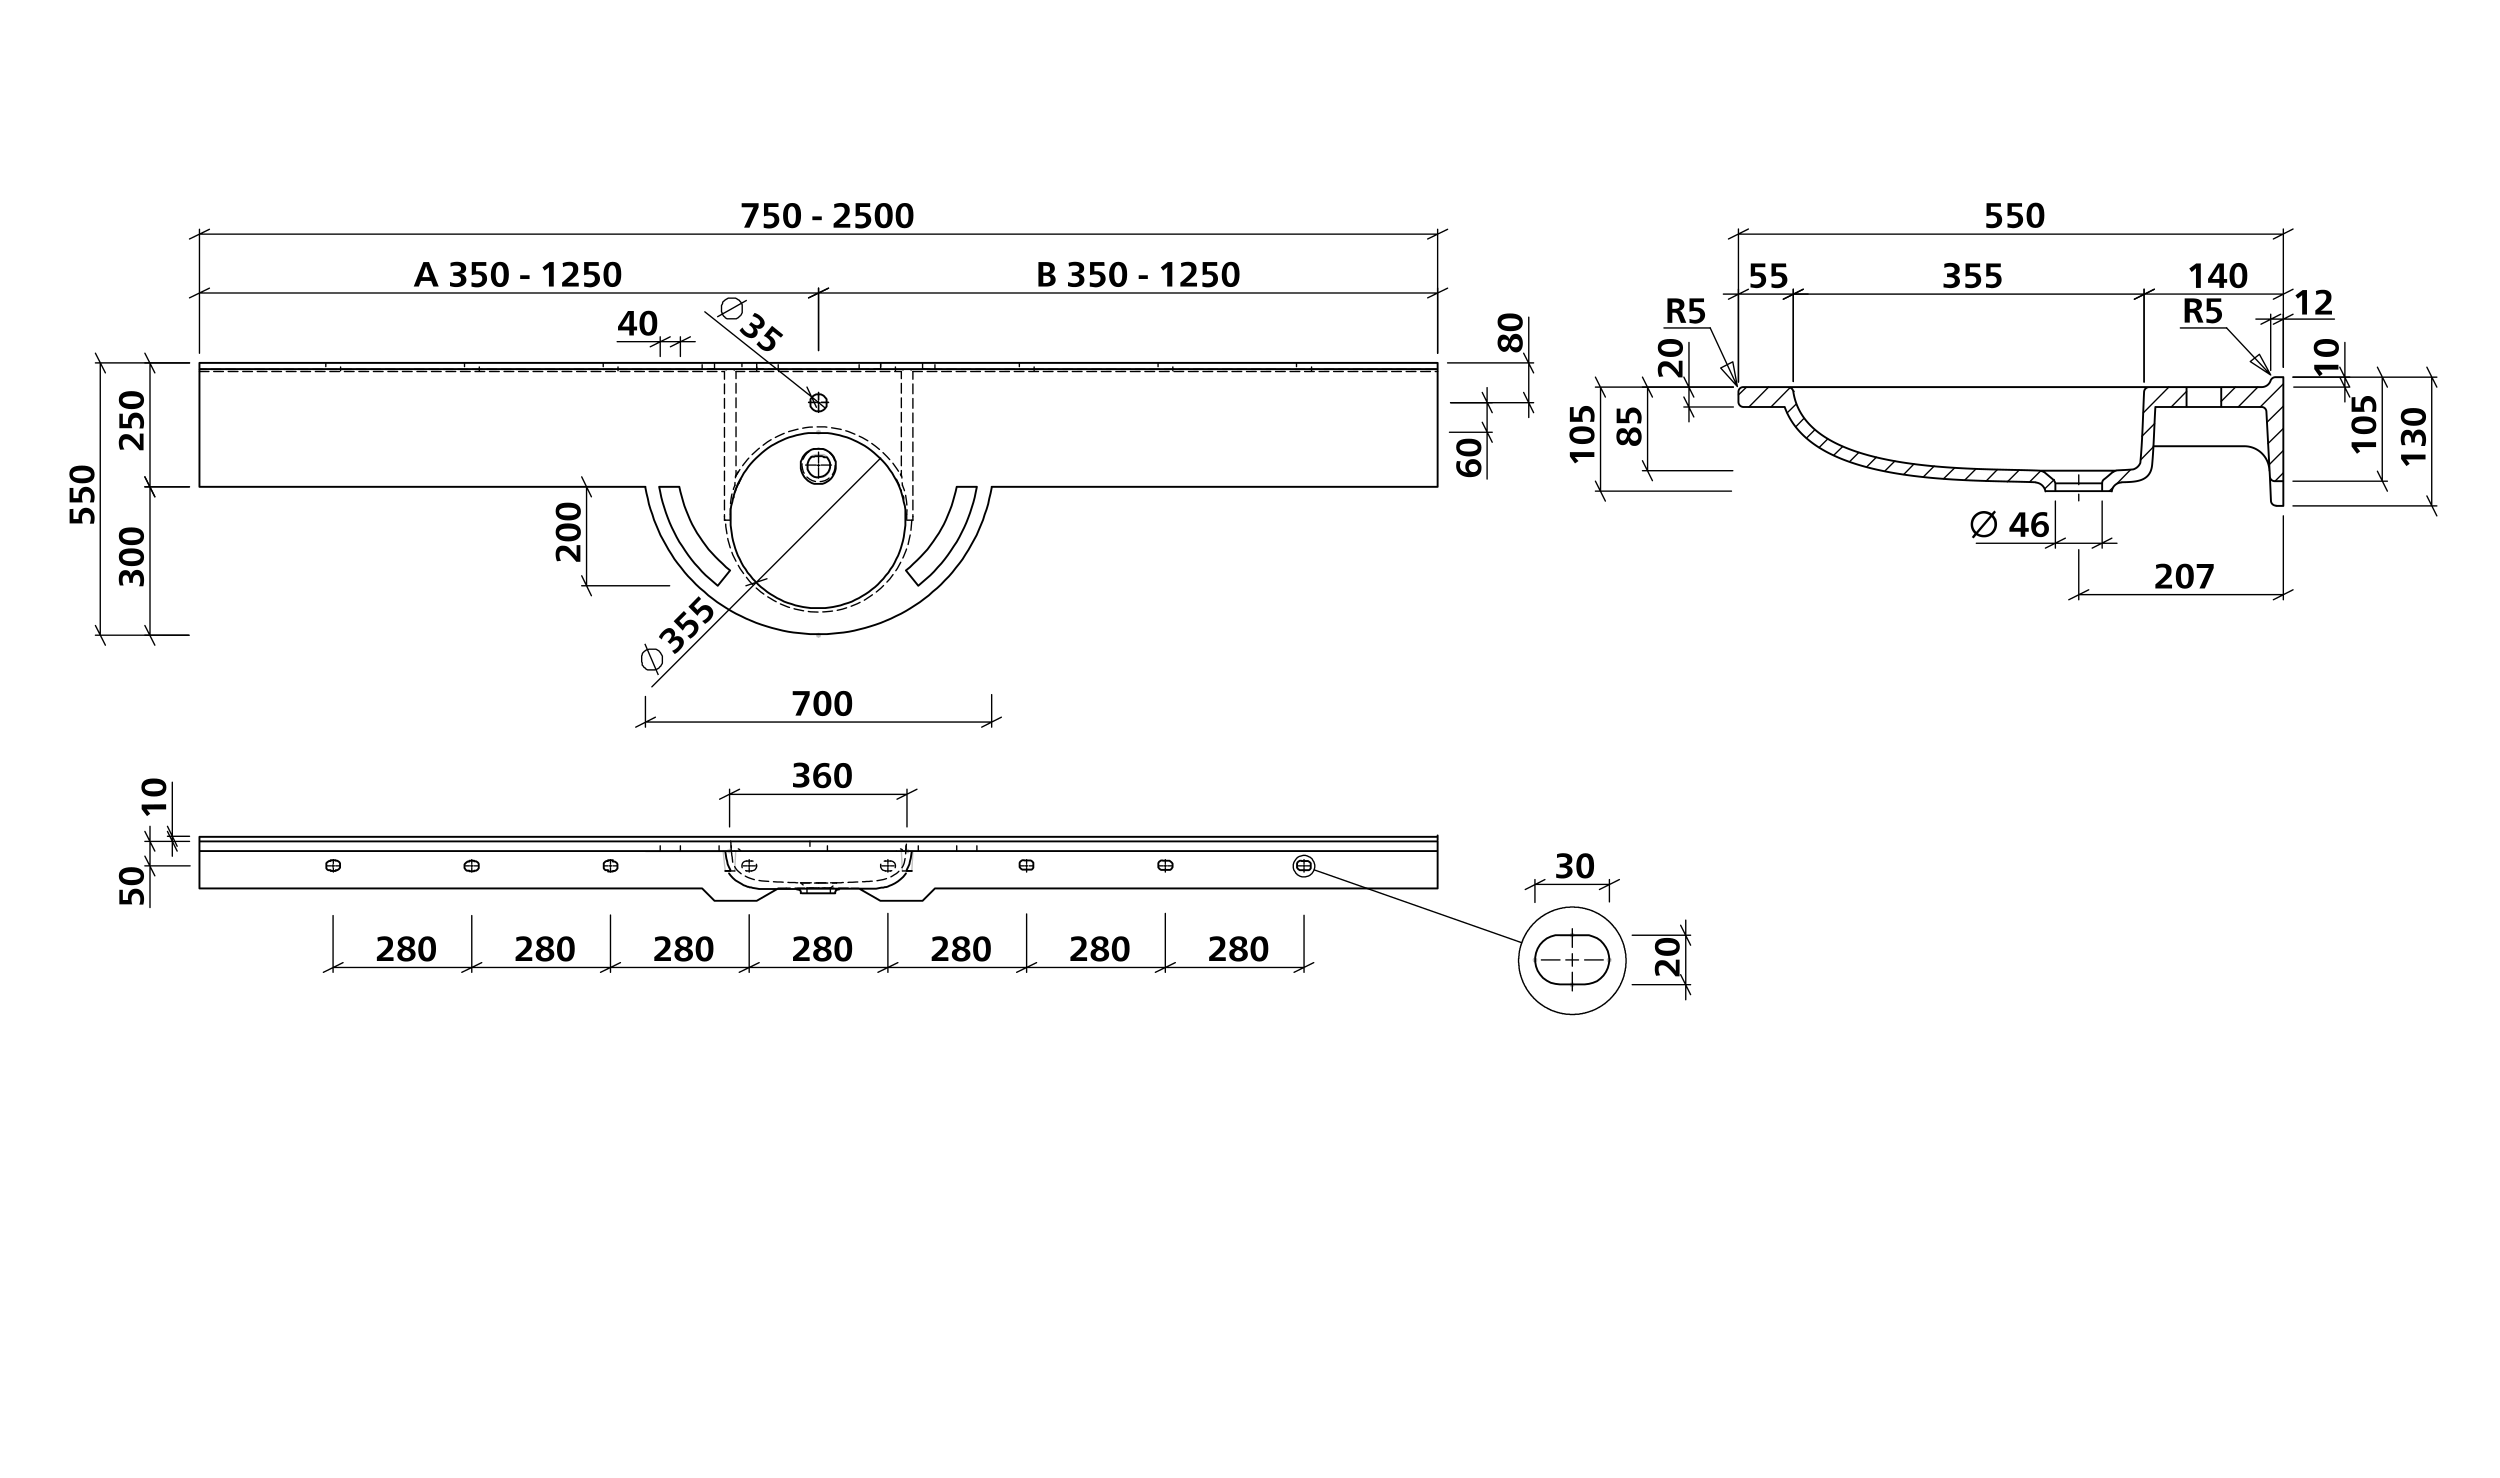<svg id="Ebene_1" data-name="Ebene 1" xmlns="http://www.w3.org/2000/svg" viewBox="0 0 930 550"><defs><style>.cls-1,.cls-10,.cls-11,.cls-12,.cls-13,.cls-14,.cls-15,.cls-16,.cls-17,.cls-18,.cls-19,.cls-2,.cls-20,.cls-21,.cls-22,.cls-23,.cls-24,.cls-25,.cls-26,.cls-27,.cls-28,.cls-29,.cls-3,.cls-30,.cls-31,.cls-32,.cls-33,.cls-34,.cls-35,.cls-36,.cls-37,.cls-38,.cls-39,.cls-4,.cls-40,.cls-41,.cls-42,.cls-43,.cls-44,.cls-45,.cls-46,.cls-47,.cls-48,.cls-5,.cls-6,.cls-7,.cls-8,.cls-9{fill:none;}.cls-1,.cls-10,.cls-11,.cls-12,.cls-13,.cls-14,.cls-15,.cls-16,.cls-17,.cls-18,.cls-19,.cls-20,.cls-21,.cls-22,.cls-23,.cls-24,.cls-25,.cls-26,.cls-27,.cls-28,.cls-29,.cls-3,.cls-30,.cls-31,.cls-32,.cls-33,.cls-34,.cls-35,.cls-36,.cls-37,.cls-38,.cls-39,.cls-4,.cls-40,.cls-41,.cls-42,.cls-43,.cls-44,.cls-45,.cls-46,.cls-47,.cls-48,.cls-5,.cls-8,.cls-9{stroke:#000;}.cls-1,.cls-2{stroke-miterlimit:10;}.cls-1,.cls-10,.cls-11,.cls-12,.cls-13,.cls-14,.cls-15,.cls-16,.cls-17,.cls-18,.cls-19,.cls-2,.cls-20,.cls-21,.cls-22,.cls-23,.cls-24,.cls-25,.cls-26,.cls-27,.cls-28,.cls-29,.cls-3,.cls-30,.cls-31,.cls-32,.cls-33,.cls-34,.cls-35,.cls-36,.cls-37,.cls-38,.cls-39,.cls-4,.cls-40,.cls-41,.cls-42,.cls-43,.cls-44,.cls-45,.cls-46,.cls-47,.cls-48,.cls-5,.cls-6,.cls-7,.cls-9{stroke-width:0.51px;}.cls-2,.cls-6,.cls-7{stroke:silver;}.cls-10,.cls-11,.cls-12,.cls-13,.cls-14,.cls-15,.cls-16,.cls-17,.cls-18,.cls-19,.cls-20,.cls-21,.cls-22,.cls-23,.cls-24,.cls-25,.cls-26,.cls-27,.cls-28,.cls-29,.cls-3,.cls-30,.cls-31,.cls-32,.cls-33,.cls-34,.cls-35,.cls-36,.cls-37,.cls-38,.cls-39,.cls-4,.cls-40,.cls-41,.cls-42,.cls-43,.cls-44,.cls-45,.cls-46,.cls-47,.cls-48,.cls-5,.cls-6,.cls-7,.cls-8,.cls-9{stroke-linecap:round;stroke-linejoin:round;}.cls-3,.cls-4,.cls-6{stroke-dasharray:86.4 3.6 3.6 3.6;}.cls-4{stroke-dashoffset:83.97px;}.cls-8{stroke-width:0.71px;}.cls-9{stroke-dashoffset:1.33px;}.cls-10,.cls-11,.cls-12,.cls-13,.cls-14,.cls-15,.cls-16,.cls-17,.cls-18,.cls-19,.cls-20,.cls-21,.cls-22,.cls-23,.cls-24,.cls-25,.cls-26,.cls-27,.cls-28,.cls-29,.cls-30,.cls-31,.cls-32,.cls-33,.cls-34,.cls-35,.cls-36,.cls-37,.cls-38,.cls-39,.cls-40,.cls-41,.cls-42,.cls-43,.cls-44,.cls-45,.cls-46,.cls-47,.cls-48,.cls-9{stroke-dasharray:3.6 1.8;}.cls-10{stroke-dashoffset:1.02px;}.cls-11{stroke-dashoffset:1.71px;}.cls-12{stroke-dashoffset:1.42px;}.cls-13{stroke-dashoffset:-0.17px;}.cls-14{stroke-dashoffset:1.43px;}.cls-15{stroke-dashoffset:2.73px;}.cls-16{stroke-dashoffset:0.88px;}.cls-17{stroke-dashoffset:1.43px;}.cls-18{stroke-dashoffset:1.64px;}.cls-20{stroke-dashoffset:0.09px;}.cls-21{stroke-dashoffset:0.37px;}.cls-22{stroke-dashoffset:1px;}.cls-23{stroke-dashoffset:0.74px;}.cls-24{stroke-dashoffset:0.95px;}.cls-25{stroke-dashoffset:1.04px;}.cls-26{stroke-dashoffset:1.06px;}.cls-27{stroke-dashoffset:1.89px;}.cls-28{stroke-dashoffset:0.24px;}.cls-29{stroke-dashoffset:1.6px;}.cls-30{stroke-dashoffset:1.7px;}.cls-31{stroke-dashoffset:0.17px;}.cls-32{stroke-dashoffset:1.5px;}.cls-33{stroke-dashoffset:2.22px;}.cls-34{stroke-dashoffset:1.33px;}.cls-35{stroke-dashoffset:2.33px;}.cls-36{stroke-dashoffset:2.09px;}.cls-37{stroke-dashoffset:-0.39px;}.cls-38{stroke-dashoffset:1.66px;}.cls-39{stroke-dashoffset:1.15px;}.cls-40{stroke-dashoffset:0.55px;}.cls-41{stroke-dashoffset:1.15px;}.cls-42{stroke-dashoffset:0.05px;}.cls-43{stroke-dashoffset:0.05px;}.cls-44{stroke-dashoffset:2.14px;}.cls-45{stroke-dashoffset:1.1px;}.cls-46{stroke-dashoffset:1.1px;}.cls-47{stroke-dashoffset:2.35px;}.cls-48{stroke-dashoffset:1.42px;}</style></defs><path d="M282.2,77.1l-3.4,7.6h-2l3.5-7.6h-4.4V75.6h6.3Z"/><path d="M289.6,77h-3.8v2h1c1.9,0,3.1,1.1,3.1,2.8s-1.4,3.2-3.7,3.2a7.6,7.6,0,0,1-2.1-.3V83.1a6.5,6.5,0,0,0,1.9.4c1.3,0,2.1-.6,2.1-1.7s-.8-1.6-2.1-1.6a5.7,5.7,0,0,0-1.8.3V75.6h5.4Z"/><path d="M298,80.1c0,3-1,4.8-3.3,4.8s-3.4-1.8-3.4-4.7,1.1-4.7,3.4-4.7S298,77,298,80.1Zm-4.9,0c0,2.3.6,3.4,1.6,3.4s1.4-1.1,1.4-3.3-.5-3.4-1.5-3.4S293.1,77.9,293.1,80.1Z"/><path d="M302.2,80.5h3.5v1.4h-3.5Z"/><path d="M310.3,76a7.2,7.2,0,0,1,2.7-.5c1.6,0,3.1.8,3.1,2.6s-.6,2.2-2.2,3.7a13.7,13.7,0,0,1-1.8,1.5h4.2v1.4h-6.2V83.2c2.9-2.4,4.1-3.6,4.1-4.9s-.8-1.4-1.7-1.4a4.8,4.8,0,0,0-2.1.6Z"/><path d="M323.7,77h-3.8v2h1c1.9,0,3.2,1.1,3.2,2.8s-1.5,3.2-3.8,3.2a7.6,7.6,0,0,1-2.1-.3V83.1a7.2,7.2,0,0,0,1.9.4c1.3,0,2.1-.6,2.1-1.7s-.8-1.6-2.1-1.6a5.7,5.7,0,0,0-1.8.3V75.6h5.4Z"/><path d="M332.1,80.1c0,3-1,4.8-3.3,4.8s-3.4-1.8-3.4-4.7,1.1-4.7,3.4-4.7S332.1,77,332.1,80.1Zm-4.8,0c0,2.3.5,3.4,1.5,3.4s1.4-1.1,1.4-3.3-.5-3.4-1.5-3.4S327.3,77.9,327.3,80.1Z"/><path d="M339.8,80.1c0,3-.9,4.8-3.3,4.8s-3.3-1.8-3.3-4.7,1.1-4.7,3.4-4.7S339.8,77,339.8,80.1Zm-4.8,0c0,2.3.5,3.4,1.5,3.4s1.5-1.1,1.5-3.3-.5-3.4-1.5-3.4S335,77.9,335,80.1Z"/><path d="M44.7,167.3a7.2,7.2,0,0,1-.5-2.7c0-1.6.9-3.1,2.6-3.1s2.2.6,3.8,2.2l1.4,1.8h.1a22.6,22.6,0,0,1-.1-2.6v-1.6h1.4v6.2H51.9c-2.3-2.9-3.6-4.1-4.9-4.1s-1.4.8-1.4,1.7a4,4,0,0,0,.7,2.1Z"/><path d="M45.7,153.9v3.8h2a3.4,3.4,0,0,1-.1-1c0-1.9,1.1-3.2,2.9-3.2s3.1,1.5,3.1,3.8a7.6,7.6,0,0,1-.3,2.1H51.8a4.6,4.6,0,0,0,.4-1.9c0-1.3-.6-2.1-1.6-2.1s-1.7.8-1.7,2.1a5.7,5.7,0,0,0,.3,1.8H44.4v-5.4Z"/><path d="M48.9,145.5c2.9,0,4.7,1,4.7,3.3s-1.8,3.4-4.6,3.4-4.8-1.1-4.8-3.4S45.8,145.5,48.9,145.5Zm-.1,4.8c2.3,0,3.5-.5,3.5-1.5s-1.2-1.4-3.4-1.4-3.3.5-3.3,1.4S46.7,150.3,48.8,150.3Z"/><path class="cls-1" d="M244.9,251.1l-5-11.6m5.4,2.9-.2-.3-.4-.2-.3-.2-.4-.2h-2.6l-.4.2h-.4l-.3.2-.3.2-.3.2-.3.3-.3.3-.2.4v.3l-.2.4v2.2l.2.4v.8l.3.3.2.3.2.3.4.2.2.3.3.2.4.2h2.7l.4-.2h.3l.3-.2.4-.2.3-.3.2-.3.3-.2.2-.4.2-.3.2-.4v-2.6l-.2-.4-.2-.3-.2-.4-.2-.3-.3-.3"/><path d="M249.3,239.6l-1-.9.4-.3c1.1-1.1,1.4-2,.8-2.7s-1.4-.3-2.2.4a4.2,4.2,0,0,0-1.1,1.8l-1.1-.9a6.2,6.2,0,0,1,1.5-2.1c1.4-1.4,2.9-1.7,3.9-.6a2.1,2.1,0,0,1,0,3h0a2.3,2.3,0,0,1,3.2,0c1.2,1.2.8,3-.8,4.5a5.8,5.8,0,0,1-1.9,1.5l-1-1.2a5.2,5.2,0,0,0,1.9-1.2c.8-.8,1.1-1.7.4-2.4s-1.6-.3-2.7.8Z"/><path d="M255.4,228.3l-2.7,2.7,1.3,1.4.7-.8a2.8,2.8,0,0,1,4.2-.2c1.4,1.4,1.2,3.3-.4,4.9a7.6,7.6,0,0,1-1.7,1.3l-1.1-1.1a5,5,0,0,0,1.7-1.1c.9-.9,1.1-1.9.3-2.6s-1.7-.6-2.7.3l-1,1.5-3.4-3.5,3.8-3.8Z"/><path d="M260.8,222.8l-2.6,2.7,1.3,1.4a2.3,2.3,0,0,1,.7-.7,2.8,2.8,0,0,1,4.2-.3c1.4,1.4,1.2,3.3-.4,4.9a10.9,10.9,0,0,1-1.7,1.3l-1.1-1.1a5,5,0,0,0,1.7-1.1c.9-.9,1.1-1.9.3-2.6s-1.7-.6-2.7.4a4.5,4.5,0,0,0-1,1.4l-3.4-3.4,3.8-3.9Z"/><path d="M163.2,106.6h-2l-.8-2.1h-3.8l-.8,2.1h-1.9l3.6-9.1h2.1Zm-4-5.6c-.2-.5-.6-1.6-.7-2h0c-.1.4-.5,1.5-.7,2l-.7,2.1h2.8Z"/><path d="M168.6,102.6v-1.3h.5c1.5,0,2.4-.4,2.4-1.3s-.7-1.2-1.8-1.2a5.2,5.2,0,0,0-2.1.4V97.8a7.3,7.3,0,0,1,2.5-.4c2,0,3.3.9,3.3,2.4s-.9,1.9-2.2,2.1h0a2.2,2.2,0,0,1,2.3,2.2c0,1.7-1.6,2.7-3.8,2.7a6.6,6.6,0,0,1-2.3-.4v-1.5a6.3,6.3,0,0,0,2.2.5c1.1,0,1.9-.4,1.9-1.4s-.9-1.4-2.4-1.4Z"/><path d="M180.9,98.9h-3.8v2h1c1.9,0,3.1,1.1,3.1,2.8s-1.4,3.2-3.7,3.2a7.6,7.6,0,0,1-2.1-.3V105a6.5,6.5,0,0,0,1.9.4c1.3,0,2.1-.6,2.1-1.7s-.8-1.6-2.1-1.6a5.7,5.7,0,0,0-1.8.3V97.5h5.4Z"/><path d="M189.3,102.1c0,2.9-1,4.7-3.3,4.7s-3.4-1.8-3.4-4.6,1.1-4.8,3.4-4.8S189.3,98.9,189.3,102.1Zm-4.9-.1c0,2.3.6,3.4,1.6,3.4s1.4-1.1,1.4-3.3-.5-3.4-1.5-3.4S184.4,99.8,184.4,102Z"/><path d="M193.5,102.4H197v1.4h-3.5Z"/><path d="M206,106.6h-1.8V99.4h0a5.9,5.9,0,0,1-1.1.9l-.5.4-.8-1.2,2.6-2H206Z"/><path d="M209.3,97.9a7.2,7.2,0,0,1,2.7-.5c1.7,0,3.1.8,3.1,2.6s-.5,2.2-2.2,3.8l-1.8,1.4h4.2v1.4h-6.2v-1.5c2.9-2.4,4.1-3.6,4.1-4.9s-.7-1.4-1.6-1.4a4.2,4.2,0,0,0-2.1.6Z"/><path d="M222.8,98.9H219v2h1c1.9,0,3.2,1.1,3.2,2.8s-1.5,3.2-3.8,3.2l-2.1-.3V105a5.8,5.8,0,0,0,1.9.4c1.2,0,2.1-.6,2.1-1.7s-.8-1.6-2.2-1.6a5.7,5.7,0,0,0-1.8.3V97.5h5.4Z"/><path d="M231.1,102.1c0,2.9-1,4.7-3.3,4.7s-3.3-1.8-3.3-4.6,1-4.8,3.4-4.8S231.1,98.9,231.1,102.1Zm-4.8-.1c0,2.3.5,3.4,1.5,3.4s1.5-1.1,1.5-3.3-.5-3.4-1.5-3.4S226.3,99.8,226.3,102Z"/><path d="M563.9,124.2c1.6,0,2.6,1.5,2.6,3.5s-.9,3.4-2.5,3.4a2.6,2.6,0,0,1-2.4-2c-.5,1.3-1.2,1.8-2.1,1.8s-2.4-1.3-2.4-3.3.8-3.1,2.2-3.1a2.4,2.4,0,0,1,2.2,1.7C562,124.8,562.7,124.2,563.9,124.2Zm-4.3,2.1c-.8,0-1.2.6-1.2,1.4s.4,1.4,1.1,1.4,1.2-.6,1.5-1.6S560.2,126.3,559.6,126.3Zm4.3,2.9a1.3,1.3,0,0,0,1.3-1.5c0-.9-.5-1.6-1.3-1.6s-1.3.5-1.7,1.7S563.1,129.2,563.9,129.2Z"/><path d="M561.8,116.6c2.9,0,4.7,1,4.7,3.3s-1.7,3.3-4.6,3.3-4.8-1-4.8-3.4S558.7,116.6,561.8,116.6Zm-.1,4.8c2.3,0,3.5-.5,3.5-1.5s-1.2-1.5-3.4-1.5-3.3.6-3.3,1.5S559.6,121.4,561.7,121.4Z"/><path class="cls-1" d="M266.8,117.9l11-6.2m-2.3,5.7.2-.3.2-.4.2-.4v-2.9l-.2-.4-.2-.4-.2-.3-.3-.3-.2-.3-.4-.2-.3-.2-.3-.2-.4-.2h-2.7l-.3.2-.4.2-.3.2-.3.2-.3.3-.3.2-.2.4v.3l-.2.4-.2.3V116l.2.3v.4l.2.3.2.3.2.3.4.3.2.3.3.2.4.2h3.4l.3-.2.4-.2.3-.3.3-.3.3-.2"/><path d="M278.6,120.9l.8-1.1.4.3c1.2,1,2.1,1.2,2.7.5s.2-1.4-.6-2.1a7.2,7.2,0,0,0-2-.9l.8-1.2a5.9,5.9,0,0,1,2.2,1.2c1.6,1.3,2,2.8,1.1,3.9s-1.9,1-3,.3h0a2.2,2.2,0,0,1,.4,3.1c-1,1.3-2.9,1.1-4.6-.2a9.8,9.8,0,0,1-1.7-1.8l1.1-1.1a4.7,4.7,0,0,0,1.4,1.7c.9.7,1.8.9,2.4.2s.2-1.7-1-2.6Z"/><path d="M290.5,125.6l-3-2.3-1.2,1.5.8.5c1.5,1.2,1.8,2.9.7,4.2s-3.1,1.6-4.9.1l-1.5-1.5,1-1.2a10.1,10.1,0,0,0,1.3,1.6c1,.7,2,.8,2.6,0s.4-1.8-.7-2.6a3.8,3.8,0,0,0-1.5-.9l3.1-3.8,4.2,3.4Z"/><path d="M301.2,258.6l-3.3,7.6h-2l3.5-7.6h-4.5v-1.5h6.3Z"/><path d="M309.3,261.7c0,2.9-1,4.7-3.3,4.7s-3.4-1.8-3.4-4.6,1.1-4.8,3.4-4.8S309.3,258.5,309.3,261.7Zm-4.8-.1c0,2.3.5,3.4,1.5,3.4s1.4-1.1,1.4-3.3-.5-3.4-1.5-3.4S304.5,259.4,304.5,261.6Z"/><path d="M317,261.7c0,2.9-.9,4.7-3.3,4.7s-3.3-1.8-3.3-4.6,1-4.8,3.4-4.8S317,258.5,317,261.7Zm-4.8-.1c0,2.3.5,3.4,1.5,3.4s1.5-1.1,1.5-3.3-.5-3.4-1.5-3.4S312.2,259.4,312.2,261.6Z"/><path d="M207.2,208.8a7.2,7.2,0,0,1-.5-2.7c0-1.7.8-3.1,2.6-3.1s2.2.5,3.7,2.2a9.3,9.3,0,0,1,1.5,1.8h0v-4.2h1.4V209h-1.5c-2.4-2.9-3.6-4.1-4.9-4.1s-1.4.7-1.4,1.6a4.2,4.2,0,0,0,.6,2.1Z"/><path d="M211.3,194.7c3,0,4.8,1,4.8,3.3s-1.8,3.4-4.7,3.4-4.7-1.1-4.7-3.4S208.2,194.7,211.3,194.7Zm0,4.9c2.3,0,3.4-.6,3.4-1.6s-1.1-1.4-3.3-1.4-3.4.5-3.4,1.5S209.1,199.6,211.3,199.6Z"/><path d="M211.3,187c3,0,4.8,1,4.8,3.3s-1.8,3.3-4.7,3.3-4.7-1-4.7-3.4S208.2,187,211.3,187Zm0,4.8c2.3,0,3.4-.5,3.4-1.5s-1.1-1.5-3.3-1.5-3.4.5-3.4,1.5S209.1,191.8,211.3,191.8Z"/><path d="M235.8,121.5H237v1.4h-1.2v1.9h-1.7v-1.9h-4.2v-1.4l3.7-5.8h2.2Zm-1.7-1.5c0-.8,0-1.9.1-3h-.1a24.2,24.2,0,0,1-1.2,2.3l-1.5,2.2h2.7Z"/><path d="M244.5,120.2c0,3-.9,4.7-3.3,4.7s-3.3-1.7-3.3-4.6,1.1-4.7,3.4-4.7S244.5,117.1,244.5,120.2Zm-4.8,0c0,2.3.6,3.4,1.5,3.4s1.5-1.1,1.5-3.3-.5-3.4-1.5-3.4S239.7,118,239.7,120.2Z"/><path d="M386.3,97.5h2.8c2,0,3.3.7,3.3,2.4a2.1,2.1,0,0,1-1.8,2.1h0a2,2,0,0,1,2.1,2.1c0,1.9-1.8,2.5-3.6,2.5h-2.8Zm1.8,3.9h.4c1.3,0,2.1-.2,2.1-1.3s-.8-1.2-1.9-1.2h-.6Zm0,3.9h.6c1.4,0,2.1-.4,2.1-1.4s-.7-1.3-2.2-1.3h-.5Z"/><path d="M398.7,102.6v-1.3h.4c1.5,0,2.4-.4,2.4-1.3s-.7-1.2-1.7-1.2a4.6,4.6,0,0,0-2.1.4l-.2-1.4a7.3,7.3,0,0,1,2.5-.4c2.1,0,3.3.9,3.3,2.4s-.9,1.9-2.2,2.1h0a2.2,2.2,0,0,1,2.3,2.2c0,1.7-1.5,2.7-3.7,2.7a6.7,6.7,0,0,1-2.4-.4v-1.5a6.3,6.3,0,0,0,2.2.5c1.1,0,2-.4,2-1.4s-.9-1.4-2.5-1.4Z"/><path d="M410.9,98.9h-3.8v2h1c1.9,0,3.2,1.1,3.2,2.8s-1.5,3.2-3.8,3.2l-2.1-.3V105a7.1,7.1,0,0,0,2,.4c1.2,0,2-.6,2-1.7s-.7-1.6-2.1-1.6a5.7,5.7,0,0,0-1.8.3V97.5h5.3Z"/><path d="M419.3,102.1c0,2.9-1,4.7-3.3,4.7s-3.4-1.8-3.4-4.6,1.1-4.8,3.4-4.8S419.3,98.9,419.3,102.1Zm-4.8-.1c0,2.3.5,3.4,1.5,3.4s1.5-1.1,1.5-3.3-.6-3.4-1.5-3.4S414.5,99.8,414.5,102Z"/><path d="M423.6,102.4H427v1.4h-3.4Z"/><path d="M436.1,106.6h-1.9v-4.7a18.5,18.5,0,0,1,.1-2.5h-.1a5.9,5.9,0,0,1-1.1.9l-.4.4-.9-1.2,2.6-2h1.7Z"/><path d="M439.3,97.9a7.6,7.6,0,0,1,2.7-.5c1.7,0,3.1.8,3.1,2.6s-.5,2.2-2.2,3.8a8.9,8.9,0,0,1-1.8,1.4h4.2v1.4h-6.2v-1.5c3-2.4,4.1-3.6,4.1-4.9s-.7-1.4-1.6-1.4a4.2,4.2,0,0,0-2.1.6Z"/><path d="M452.8,98.9H449v2h1a2.8,2.8,0,0,1,3.1,2.8c0,2-1.4,3.2-3.7,3.2a7.6,7.6,0,0,1-2.1-.3V105a5.8,5.8,0,0,0,1.9.4c1.3,0,2.1-.6,2.1-1.7s-.8-1.6-2.2-1.6a4.7,4.7,0,0,0-1.7.3V97.5h5.4Z"/><path d="M461.1,102.1c0,2.9-.9,4.7-3.3,4.7s-3.3-1.8-3.3-4.6,1.1-4.8,3.4-4.8S461.1,98.9,461.1,102.1Zm-4.8-.1c0,2.3.6,3.4,1.5,3.4s1.5-1.1,1.5-3.3-.5-3.4-1.5-3.4S456.3,99.8,456.3,102Z"/><path d="M27.3,189.3v3.8h2a3.4,3.4,0,0,1-.1-1c0-1.9,1.1-3.2,2.8-3.2s3.2,1.5,3.2,3.8a7.6,7.6,0,0,1-.3,2.1H33.4a7.1,7.1,0,0,0,.4-2c0-1.2-.6-2-1.7-2s-1.6.7-1.6,2.1a5.7,5.7,0,0,0,.3,1.8H25.9v-5.3Z"/><path d="M27.3,181.5v3.8h2a3.8,3.8,0,0,1-.1-1c0-1.9,1.1-3.2,2.8-3.2s3.2,1.5,3.2,3.8a7.5,7.5,0,0,1-.3,2H33.4a5.8,5.8,0,0,0,.4-1.9c0-1.3-.6-2.1-1.7-2.1s-1.6.8-1.6,2.2a5.7,5.7,0,0,0,.3,1.8H25.9v-5.4Z"/><path d="M30.5,173.2c2.9,0,4.7.9,4.7,3.3s-1.8,3.3-4.6,3.3-4.8-1.1-4.8-3.4S27.4,173.2,30.5,173.2Zm-.1,4.8c2.3,0,3.4-.6,3.4-1.5s-1.1-1.5-3.3-1.5-3.4.5-3.4,1.5S28.2,178,30.4,178Z"/><path d="M49.5,216.8H48.1v-.4c0-1.5-.4-2.4-1.3-2.4s-1.2.7-1.2,1.7a4.9,4.9,0,0,0,.4,2.1H44.6a6.4,6.4,0,0,1-.4-2.4c0-2.1.9-3.3,2.4-3.3s1.9.8,2.1,2.1h0a2.3,2.3,0,0,1,2.3-2.2c1.6,0,2.6,1.5,2.6,3.7a9.9,9.9,0,0,1-.3,2.4H51.7a4.7,4.7,0,0,0,.5-2.2c0-1.1-.4-2-1.4-2s-1.4.9-1.4,2.5A.6.6,0,0,0,49.5,216.8Z"/><path d="M48.9,204c2.9,0,4.7.9,4.7,3.3s-1.8,3.3-4.6,3.3-4.8-1.1-4.8-3.4S45.8,204,48.9,204Zm-.1,4.8c2.3,0,3.5-.6,3.5-1.5s-1.2-1.5-3.4-1.5-3.3.5-3.3,1.5S46.7,208.8,48.8,208.8Z"/><path d="M48.9,196.2c2.9,0,4.7,1,4.7,3.3s-1.8,3.3-4.6,3.3-4.8-1-4.8-3.4S45.8,196.2,48.9,196.2Zm-.1,4.8c2.3,0,3.5-.5,3.5-1.5s-1.2-1.5-3.4-1.5-3.3.6-3.3,1.5S46.7,201,48.8,201Z"/><path d="M543.4,171.6a5.1,5.1,0,0,0-.3,1.7c0,1.5,1.1,2.4,3,2.5h0a2.5,2.5,0,0,1-1-2.1,2.7,2.7,0,0,1,2.8-2.9,3.1,3.1,0,0,1,3.2,3.4c0,2.2-1.6,3.3-4.4,3.3s-5-1.5-5-4.1a5.4,5.4,0,0,1,.3-1.9Zm4.6,4a1.6,1.6,0,0,0,1.8-1.5,1.5,1.5,0,0,0-1.7-1.5c-1,0-1.7.4-1.7,1.4A1.6,1.6,0,0,0,548,175.6Z"/><path d="M546.4,163.2c2.9,0,4.7.9,4.7,3.3s-1.8,3.3-4.6,3.3-4.8-1.1-4.8-3.4S543.3,163.2,546.4,163.2Zm-.1,4.8c2.3,0,3.4-.6,3.4-1.5s-1.1-1.5-3.3-1.5-3.4.5-3.4,1.5S544.1,168,546.3,168Z"/><path d="M140.4,348.8a7.6,7.6,0,0,1,2.7-.5c1.7,0,3.1.8,3.1,2.6s-.5,2.2-2.2,3.8a8.9,8.9,0,0,1-1.8,1.4h4.2v1.4h-6.2V356c3-2.4,4.1-3.6,4.1-4.9s-.7-1.4-1.6-1.4a4.2,4.2,0,0,0-2.1.6Z"/><path d="M154.6,355c0,1.7-1.5,2.7-3.5,2.7s-3.3-1-3.3-2.6a2.5,2.5,0,0,1,1.9-2.3c-1.3-.6-1.7-1.2-1.7-2.2s1.3-2.3,3.2-2.3,3.1.8,3.1,2.2-.5,1.6-1.7,2.2C154,353.2,154.6,353.9,154.6,355Zm-5,0c0,.9.6,1.4,1.6,1.4s1.6-.5,1.6-1.3-.6-1.3-1.8-1.7A1.8,1.8,0,0,0,149.6,355Zm2.9-4.3c0-.8-.6-1.2-1.4-1.2a1.3,1.3,0,0,0-1.4,1.2c0,.7.6,1.1,1.6,1.5S152.5,351.4,152.5,350.7Z"/><path d="M162.2,352.9c0,3-.9,4.8-3.3,4.8s-3.3-1.8-3.3-4.6,1.1-4.8,3.4-4.8S162.2,349.8,162.2,352.9Zm-4.8,0c0,2.3.6,3.4,1.5,3.4s1.5-1.1,1.5-3.3-.5-3.4-1.5-3.4S157.4,350.7,157.4,352.9Z"/><path d="M192,348.8a7.2,7.2,0,0,1,2.7-.5c1.7,0,3.1.8,3.1,2.6s-.5,2.2-2.2,3.8l-1.8,1.4H198v1.4h-6.2V356c2.9-2.4,4.1-3.6,4.1-4.9s-.7-1.4-1.6-1.4a4.2,4.2,0,0,0-2.1.6Z"/><path d="M206.2,355c0,1.7-1.5,2.7-3.5,2.7s-3.4-1-3.4-2.6.7-1.8,2-2.3c-1.3-.6-1.7-1.2-1.7-2.2s1.3-2.3,3.2-2.3,3.1.8,3.1,2.2-.5,1.6-1.7,2.2C205.6,353.2,206.2,353.9,206.2,355Zm-5,0c0,.9.6,1.4,1.6,1.4s1.6-.5,1.6-1.3-.6-1.3-1.8-1.7A1.8,1.8,0,0,0,201.2,355Zm2.9-4.3c0-.8-.6-1.2-1.4-1.2s-1.4.4-1.4,1.2.6,1.1,1.6,1.5S204.1,351.4,204.1,350.7Z"/><path d="M213.8,352.9c0,3-.9,4.8-3.3,4.8s-3.3-1.8-3.3-4.6,1.1-4.8,3.4-4.8S213.8,349.8,213.8,352.9Zm-4.8,0c0,2.3.5,3.4,1.5,3.4s1.5-1.1,1.5-3.3-.5-3.4-1.5-3.4S209,350.7,209,352.9Z"/><path d="M243.6,348.8a7.2,7.2,0,0,1,2.7-.5c1.7,0,3.1.8,3.1,2.6s-.5,2.2-2.2,3.8l-1.8,1.4h4.2v1.4h-6.2V356c2.9-2.4,4.1-3.6,4.1-4.9s-.7-1.4-1.6-1.4a4.2,4.2,0,0,0-2.1.6Z"/><path d="M257.8,355c0,1.7-1.5,2.7-3.5,2.7s-3.4-1-3.4-2.6.7-1.8,2-2.3c-1.3-.6-1.7-1.2-1.7-2.2s1.3-2.3,3.2-2.3,3.1.8,3.1,2.2-.5,1.6-1.7,2.2C257.2,353.2,257.8,353.9,257.8,355Zm-5,0a1.3,1.3,0,0,0,1.5,1.4c.9,0,1.7-.5,1.7-1.3s-.6-1.3-1.8-1.7A1.8,1.8,0,0,0,252.8,355Zm2.9-4.3c0-.8-.6-1.2-1.4-1.2s-1.4.4-1.4,1.2.6,1.1,1.6,1.5S255.7,351.4,255.7,350.7Z"/><path d="M265.4,352.9c0,3-1,4.8-3.3,4.8s-3.3-1.8-3.3-4.6,1-4.8,3.4-4.8S265.4,349.8,265.4,352.9Zm-4.8,0c0,2.3.5,3.4,1.5,3.4s1.5-1.1,1.5-3.3-.5-3.4-1.5-3.4S260.6,350.7,260.6,352.9Z"/><path d="M295.2,348.8a7.2,7.2,0,0,1,2.7-.5c1.7,0,3.1.8,3.1,2.6s-.5,2.2-2.2,3.8l-1.8,1.4h4.2v1.4H295V356c2.9-2.4,4.1-3.6,4.1-4.9s-.7-1.4-1.6-1.4a4.2,4.2,0,0,0-2.1.6Z"/><path d="M309.4,355c0,1.7-1.5,2.7-3.5,2.7s-3.4-1-3.4-2.6.7-1.8,2-2.3c-1.3-.6-1.7-1.2-1.7-2.2s1.3-2.3,3.2-2.3,3.1.8,3.1,2.2-.5,1.6-1.7,2.2C308.8,353.2,309.4,353.9,309.4,355Zm-5,0a1.3,1.3,0,0,0,1.5,1.4c.9,0,1.7-.5,1.7-1.3s-.6-1.3-1.8-1.7A1.8,1.8,0,0,0,304.4,355Zm2.9-4.3c0-.8-.6-1.2-1.4-1.2s-1.4.4-1.4,1.2.6,1.1,1.6,1.5S307.3,351.4,307.3,350.7Z"/><path d="M317,352.9c0,3-.9,4.8-3.3,4.8s-3.3-1.8-3.3-4.6,1-4.8,3.4-4.8S317,349.8,317,352.9Zm-4.8,0c0,2.3.5,3.4,1.5,3.4s1.5-1.1,1.5-3.3-.5-3.4-1.5-3.4S312.2,350.7,312.2,352.9Z"/><path d="M346.8,348.8a7.2,7.2,0,0,1,2.7-.5c1.7,0,3.1.8,3.1,2.6s-.5,2.2-2.2,3.8l-1.8,1.4h4.2v1.4h-6.2V356c2.9-2.4,4.1-3.6,4.1-4.9s-.7-1.4-1.6-1.4a4.2,4.2,0,0,0-2.1.6Z"/><path d="M361,355c0,1.7-1.5,2.7-3.5,2.7s-3.4-1-3.4-2.6.7-1.8,2-2.3c-1.3-.6-1.7-1.2-1.7-2.2s1.3-2.3,3.2-2.3,3.1.8,3.1,2.2-.5,1.6-1.7,2.2C360.4,353.2,361,353.9,361,355Zm-5,0c0,.9.6,1.4,1.6,1.4a1.5,1.5,0,0,0,1.6-1.3c0-.9-.6-1.3-1.8-1.7A1.8,1.8,0,0,0,356,355Zm2.9-4.3c0-.8-.6-1.2-1.4-1.2s-1.4.4-1.4,1.2.6,1.1,1.6,1.5S358.9,351.4,358.9,350.7Z"/><path d="M368.6,352.9c0,3-.9,4.8-3.3,4.8s-3.3-1.8-3.3-4.6,1.1-4.8,3.4-4.8S368.6,349.8,368.6,352.9Zm-4.8,0c0,2.3.5,3.4,1.5,3.4s1.5-1.1,1.5-3.3-.5-3.4-1.5-3.4S363.8,350.7,363.8,352.9Z"/><path d="M398.4,348.8a7.2,7.2,0,0,1,2.7-.5c1.7,0,3.1.8,3.1,2.6s-.5,2.2-2.2,3.8l-1.8,1.4h4.2v1.4h-6.2V356c2.9-2.4,4.1-3.6,4.1-4.9s-.7-1.4-1.6-1.4a4.2,4.2,0,0,0-2.1.6Z"/><path d="M412.6,355c0,1.7-1.5,2.7-3.5,2.7s-3.4-1-3.4-2.6.7-1.8,2-2.3c-1.3-.6-1.7-1.2-1.7-2.2s1.3-2.3,3.2-2.3,3.1.8,3.1,2.2-.5,1.6-1.7,2.2C412,353.2,412.6,353.9,412.6,355Zm-5,0a1.3,1.3,0,0,0,1.5,1.4c.9,0,1.7-.5,1.7-1.3s-.6-1.3-1.8-1.7A1.8,1.8,0,0,0,407.6,355Zm2.9-4.3c0-.8-.6-1.2-1.4-1.2s-1.4.4-1.4,1.2.6,1.1,1.6,1.5S410.5,351.4,410.5,350.7Z"/><path d="M420.2,352.9c0,3-1,4.8-3.3,4.8s-3.3-1.8-3.3-4.6,1-4.8,3.4-4.8S420.2,349.8,420.2,352.9Zm-4.8,0c0,2.3.5,3.4,1.5,3.4s1.5-1.1,1.5-3.3-.5-3.4-1.5-3.4S415.4,350.7,415.4,352.9Z"/><path d="M450,348.8a7.2,7.2,0,0,1,2.7-.5c1.7,0,3.1.8,3.1,2.6s-.5,2.2-2.2,3.8l-1.8,1.4H456v1.4h-6.2V356c2.9-2.4,4.1-3.6,4.1-4.9s-.7-1.4-1.6-1.4a4.2,4.2,0,0,0-2.1.6Z"/><path d="M464.2,355c0,1.7-1.5,2.7-3.5,2.7s-3.4-1-3.4-2.6.7-1.8,2-2.3c-1.3-.6-1.8-1.2-1.8-2.2s1.3-2.3,3.3-2.3,3.1.8,3.1,2.2-.6,1.6-1.7,2.2C463.6,353.2,464.2,353.9,464.2,355Zm-5,0a1.3,1.3,0,0,0,1.5,1.4c.9,0,1.6-.5,1.6-1.3s-.5-1.3-1.7-1.7A1.7,1.7,0,0,0,459.2,355Zm2.9-4.3c0-.8-.6-1.2-1.4-1.2s-1.4.4-1.4,1.2.6,1.1,1.6,1.5S462.1,351.4,462.1,350.7Z"/><path d="M471.8,352.9c0,3-1,4.8-3.3,4.8s-3.3-1.8-3.3-4.6,1-4.8,3.4-4.8S471.8,349.8,471.8,352.9Zm-4.8,0c0,2.3.5,3.4,1.5,3.4s1.5-1.1,1.5-3.3-.6-3.4-1.5-3.4S467,350.7,467,352.9Z"/><path d="M45.7,331v3.8h2a3.4,3.4,0,0,1-.1-1c0-1.9,1.1-3.2,2.9-3.2s3.1,1.5,3.1,3.8a7.6,7.6,0,0,1-.3,2.1H51.8a4.8,4.8,0,0,0,.4-2c0-1.2-.6-2.1-1.6-2.1s-1.7.8-1.7,2.2a5.7,5.7,0,0,0,.3,1.8H44.4V331Z"/><path d="M48.9,322.6c2.9,0,4.7,1,4.7,3.3s-1.8,3.4-4.6,3.4-4.8-1.1-4.8-3.4S45.8,322.6,48.9,322.6Zm-.1,4.8c2.3,0,3.5-.5,3.5-1.5s-1.2-1.5-3.4-1.5-3.3.6-3.3,1.5S46.7,327.4,48.8,327.4Z"/><path d="M61.8,299.2v1.9H54.6l.9,1.1.4.5-1.2.9-2-2.6v-1.7Z"/><path d="M57.2,289.6c3,0,4.7,1,4.7,3.3s-1.7,3.4-4.6,3.4-4.7-1.1-4.7-3.4S54.1,289.6,57.2,289.6Zm0,4.8c2.3,0,3.4-.5,3.4-1.5s-1.1-1.4-3.3-1.4-3.4.5-3.4,1.5S55,294.4,57.2,294.4Z"/><path d="M296.3,289.1v-1.4h.4c1.6,0,2.4-.4,2.4-1.3s-.7-1.3-1.7-1.3a5,5,0,0,0-2.1.5v-1.5a6.4,6.4,0,0,1,2.4-.4c2.1,0,3.3.9,3.3,2.4s-.8,1.9-2.1,2.1h0a2.2,2.2,0,0,1,2.2,2.2c0,1.6-1.5,2.6-3.7,2.6a9.9,9.9,0,0,1-2.4-.3v-1.5a6,6,0,0,0,2.2.4c1.1,0,2-.4,2-1.4s-.9-1.3-2.5-1.3Z"/><path d="M308.4,285.6a3.2,3.2,0,0,0-1.6-.4c-1.6,0-2.5,1.1-2.5,3h0a2.8,2.8,0,0,1,2.1-1,2.7,2.7,0,0,1,2.8,2.9,3,3,0,0,1-3.3,3.1c-2.2,0-3.4-1.5-3.4-4.4s1.6-5,4.2-5a5.4,5.4,0,0,1,1.9.3Zm-4,4.6A1.7,1.7,0,0,0,306,292c1,0,1.5-.8,1.5-1.8s-.4-1.7-1.5-1.7A1.7,1.7,0,0,0,304.4,290.2Z"/><path d="M316.9,288.5c0,2.9-1,4.7-3.3,4.7s-3.3-1.7-3.3-4.6,1-4.8,3.4-4.8S316.9,285.4,316.9,288.5Zm-4.8,0c0,2.2.5,3.4,1.5,3.4s1.5-1.2,1.5-3.3-.5-3.4-1.5-3.4S312.1,286.3,312.1,288.5Z"/><path d="M616.1,363a5.7,5.7,0,0,1-.5-2.7c0-1.7.8-3.1,2.6-3.1s2.2.5,3.7,2.2a10.1,10.1,0,0,1,1.5,1.8h0V357h1.4v6.2h-1.5c-2.4-3-3.6-4.1-4.9-4.1s-1.4.7-1.4,1.6a4.2,4.2,0,0,0,.6,2.1Z"/><path d="M620.2,348.9c3,0,4.7,1,4.7,3.3s-1.7,3.4-4.6,3.4-4.7-1.1-4.7-3.4S617.1,348.9,620.2,348.9Zm0,4.8c2.3,0,3.4-.5,3.4-1.5s-1.1-1.5-3.3-1.5-3.4.6-3.4,1.5S618,353.7,620.2,353.7Z"/><path d="M580.2,322.7v-1.4h.4c1.5,0,2.4-.4,2.4-1.3s-.7-1.2-1.7-1.2a4.6,4.6,0,0,0-2.1.4v-1.4a6.4,6.4,0,0,1,2.4-.4c2.1,0,3.3.9,3.3,2.4s-.9,1.9-2.2,2.1h0c1.4.2,2.3,1,2.3,2.3s-1.5,2.6-3.7,2.6a9.9,9.9,0,0,1-2.4-.3V325a6,6,0,0,0,2.2.4c1.1,0,2-.4,2-1.4s-.9-1.3-2.5-1.3Z"/><path d="M593,322.1c0,2.9-.9,4.7-3.3,4.7s-3.3-1.7-3.3-4.6,1.1-4.8,3.4-4.8S593,319,593,322.1Zm-4.8-.1c0,2.3.6,3.5,1.5,3.5s1.5-1.2,1.5-3.4-.5-3.3-1.5-3.3S588.2,319.9,588.2,322Z"/><path d="M656.7,99.4h-3.8v1.9h1c1.9,0,3.1,1,3.1,2.8s-1.4,3.1-3.7,3.1l-2.1-.3v-1.5a4.3,4.3,0,0,0,1.9.4c1.3,0,2.1-.5,2.1-1.6s-.8-1.6-2.2-1.6l-1.7.3V98h5.4Z"/><path d="M664.5,99.4h-3.8v1.9h1c1.9,0,3.2,1,3.2,2.8s-1.5,3.1-3.8,3.1a7.6,7.6,0,0,1-2.1-.3v-1.5a4.1,4.1,0,0,0,1.9.4c1.2,0,2.1-.5,2.1-1.6s-.8-1.6-2.2-1.6l-1.8.3V98h5.4Z"/><path d="M724.3,103.1v-1.4h.4c1.5,0,2.4-.4,2.4-1.3s-.7-1.2-1.7-1.2a4.6,4.6,0,0,0-2.1.5V98.2a6.4,6.4,0,0,1,2.4-.4c2.1,0,3.3.9,3.3,2.4s-.8,1.9-2.1,2.1h0a2.3,2.3,0,0,1,2.2,2.3c0,1.6-1.5,2.6-3.7,2.6l-2.4-.3v-1.5a6,6,0,0,0,2.2.4c1.1,0,2-.4,2-1.4s-.9-1.3-2.5-1.3Z"/><path d="M736.6,99.4h-3.8v1.9h1c1.9,0,3.2,1,3.2,2.8s-1.5,3.1-3.8,3.1a7.6,7.6,0,0,1-2.1-.3v-1.5a4.8,4.8,0,0,0,2,.4c1.2,0,2.1-.5,2.1-1.6s-.8-1.6-2.2-1.6a5.7,5.7,0,0,0-1.8.3V98h5.4Z"/><path d="M744.3,99.4h-3.8v1.9h1c1.8,0,3.1,1,3.1,2.8s-1.4,3.1-3.7,3.1l-2.1-.3v-1.5a4.3,4.3,0,0,0,1.9.4c1.3,0,2.1-.5,2.1-1.6s-.8-1.6-2.2-1.6l-1.7.3V98h5.4Z"/><path d="M818.7,107.1h-1.8V99.8h0l-1.1,1-.5.4-.9-1.3L817,98h1.7Z"/><path d="M827.3,103.8h1.2v1.4h-1.2v1.9h-1.7v-1.9h-4.2v-1.5l3.7-5.7h2.2Zm-1.7-1.5v-3h0a23.6,23.6,0,0,1-1.3,2.3l-1.4,2.2h2.7Z"/><path d="M836,102.5c0,2.9-.9,4.7-3.3,4.7s-3.3-1.7-3.3-4.6,1.1-4.8,3.4-4.8S836,99.4,836,102.5Zm-4.8-.1c0,2.3.5,3.5,1.5,3.5s1.5-1.2,1.5-3.4-.5-3.3-1.5-3.3S831.2,100.3,831.2,102.4Z"/><path d="M744.4,76.9h-3.8v2h1c1.9,0,3.2,1.1,3.2,2.9s-1.5,3.1-3.8,3.1a7.6,7.6,0,0,1-2.1-.3V83a4.8,4.8,0,0,0,2,.4c1.2,0,2-.5,2-1.6s-.7-1.7-2.1-1.7l-1.8.3V75.6h5.3Z"/><path d="M752.2,76.9h-3.8v2h1c1.9,0,3.2,1.1,3.2,2.9s-1.5,3.1-3.8,3.1l-2-.3V83a4.1,4.1,0,0,0,1.9.4c1.3,0,2.1-.5,2.1-1.6s-.8-1.7-2.2-1.7a11.3,11.3,0,0,0-1.8.3V75.6h5.4Z"/><path d="M760.5,80.1c0,2.9-.9,4.7-3.3,4.7s-3.3-1.7-3.3-4.6,1.1-4.8,3.4-4.8S760.5,77,760.5,80.1Zm-4.8-.1c0,2.3.5,3.5,1.5,3.5s1.5-1.2,1.5-3.4-.5-3.3-1.5-3.3S755.7,77.9,755.7,80Z"/><path d="M617.2,140.2a7.6,7.6,0,0,1-.5-2.7c0-1.7.9-3.1,2.6-3.1s2.2.5,3.8,2.2a8.9,8.9,0,0,1,1.4,1.8h.1a24.4,24.4,0,0,1-.1-2.7v-1.5h1.4v6.2h-1.5c-2.3-3-3.6-4.1-4.9-4.1s-1.4.7-1.4,1.6a3.5,3.5,0,0,0,.7,2.1Z"/><path d="M621.4,126.1c2.9,0,4.7,1,4.7,3.3s-1.8,3.4-4.6,3.4-4.8-1.1-4.8-3.4S618.3,126.1,621.4,126.1Zm-.1,4.8c2.3,0,3.5-.5,3.5-1.5s-1.2-1.5-3.4-1.5-3.4.6-3.4,1.5S619.2,130.9,621.3,130.9Z"/><path d="M858.2,117h-1.8v-7.2h0l-1.1.9-.5.4-.9-1.2,2.7-2h1.6Z"/><path d="M861.5,108.3a7.2,7.2,0,0,1,2.7-.5c1.7,0,3.1.8,3.1,2.6s-.5,2.2-2.2,3.7a9.3,9.3,0,0,1-1.8,1.5h4.2V117h-6.2v-1.5c2.9-2.4,4.1-3.6,4.1-4.9s-.7-1.4-1.6-1.4a4.2,4.2,0,0,0-2.1.6Z"/><path d="M883.9,164.5v1.8h-7.2l.9,1.1.4.5-1.2.9-2-2.7v-1.6Z"/><path d="M879.3,154.9c3,0,4.7,1,4.7,3.3s-1.7,3.3-4.6,3.3-4.7-1-4.7-3.4S876.2,154.9,879.3,154.9Zm0,4.8c2.3,0,3.4-.5,3.4-1.5s-1.1-1.5-3.3-1.5-3.4.6-3.4,1.5S877.1,159.7,879.3,159.7Z"/><path d="M876.2,147.7v3.8h2a3.4,3.4,0,0,1-.1-1c0-1.9,1.1-3.2,2.8-3.2s3.1,1.5,3.1,3.8a7.5,7.5,0,0,1-.2,2.1h-1.6a4.1,4.1,0,0,0,.4-1.9c0-1.2-.5-2.1-1.6-2.1s-1.6.8-1.6,2.2a5.7,5.7,0,0,0,.3,1.8h-4.9v-5.4Z"/><path d="M593.1,168.2V170h-7.3l1,1.1.4.4-1.3.9-1.9-2.6v-1.6Z"/><path d="M588.5,158.6c2.9,0,4.7.9,4.7,3.3s-1.7,3.3-4.6,3.3-4.8-1.1-4.8-3.4S585.4,158.6,588.5,158.6Zm0,4.8c2.2,0,3.4-.5,3.4-1.5s-1.2-1.5-3.4-1.5-3.3.5-3.3,1.5S586.3,163.4,588.5,163.4Z"/><path d="M585.4,151.4v3.8h1.9v-1c0-1.9,1-3.2,2.8-3.2s3.1,1.5,3.1,3.8a18.3,18.3,0,0,1-.2,2.1h-1.6a4.1,4.1,0,0,0,.4-1.9c0-1.2-.5-2.1-1.6-2.1s-1.6.8-1.6,2.2a5.7,5.7,0,0,0,.3,1.8H584v-5.4Z"/><path d="M608,159c1.7,0,2.7,1.5,2.7,3.5s-1,3.4-2.6,3.4-1.8-.7-2.3-2a2.2,2.2,0,0,1-2.2,1.7c-1.4,0-2.3-1.3-2.3-3.2s.8-3.1,2.2-3.1,1.6.5,2.2,1.7C606.2,159.6,606.9,159,608,159Zm-4.3,2.1c-.8,0-1.2.6-1.2,1.4s.4,1.4,1.2,1.4,1.1-.6,1.5-1.6S604.4,161.1,603.7,161.1ZM608,164a1.3,1.3,0,0,0,1.4-1.5c0-.9-.5-1.7-1.3-1.7s-1.3.6-1.7,1.8A1.8,1.8,0,0,0,608,164Z"/><path d="M602.8,152v3.8h2a3.4,3.4,0,0,1-.1-1c0-1.9,1.1-3.2,2.8-3.2s3.2,1.5,3.2,3.8a7.6,7.6,0,0,1-.3,2.1h-1.5a7.2,7.2,0,0,0,.4-1.9c0-1.3-.6-2.1-1.7-2.1s-1.6.8-1.6,2.1a5.7,5.7,0,0,0,.3,1.8h-4.9V152Z"/><path d="M869.9,135.7v1.8h-7.2l1,1.1.3.5-1.2.9-1.9-2.7v-1.6Z"/><path d="M865.4,126.1c2.9,0,4.7,1,4.7,3.3s-1.8,3.4-4.6,3.4-4.8-1.1-4.8-3.4S862.3,126.1,865.4,126.1Zm-.1,4.8c2.3,0,3.5-.5,3.5-1.5s-1.2-1.5-3.4-1.5-3.4.6-3.4,1.5S863.2,130.9,865.3,130.9Z"/><path d="M620.3,111h2.6c2.3,0,3.7.5,3.7,2.4a2.2,2.2,0,0,1-1.9,2.2h0c.7.2.9.5,1.2,1.2l1.4,3.3h-2l-1-2.6c-.4-.9-.6-1.2-1.7-1.2h-.5v3.8h-1.8Zm1.8,3.9h.6c1.4,0,2.1-.3,2.1-1.2s-.8-1.2-2.1-1.2h-.6Z"/><path d="M633.9,112.4h-3.8v2h1c1.9,0,3.2,1.1,3.2,2.8s-1.5,3.2-3.8,3.2l-2-.3v-1.5a5.8,5.8,0,0,0,1.9.4c1.3,0,2.1-.6,2.1-1.7s-.8-1.6-2.2-1.6a5.7,5.7,0,0,0-1.8.3V111h5.4Z"/><path d="M741.6,191.6l1,1.5a5.8,5.8,0,0,1,.3,1.9,4.8,4.8,0,0,1-4.9,4.9,5.4,5.4,0,0,1-2.8-.8l-1,1.2-.7-.5,1-1.3a4.8,4.8,0,0,1-1.4-3.4,5.1,5.1,0,0,1,.6-2.5,5,5,0,0,1,7.2-1.6l1-1.1.6.6Zm-6.4,6.2,5.1-6a3.9,3.9,0,0,0-5.7,1.2,3.7,3.7,0,0,0-.6,2.1A3.6,3.6,0,0,0,735.2,197.8Zm5.7-5.4-5.1,6a4.3,4.3,0,0,0,2.2.6,4.6,4.6,0,0,0,2-.5,3.4,3.4,0,0,0,1.4-1.5,3.3,3.3,0,0,0,.5-2A3.5,3.5,0,0,0,740.9,192.4Z"/><path d="M753.4,196.4h1.3v1.4h-1.3v1.9h-1.7v-1.9h-4.2v-1.4l3.7-5.8h2.2Zm-1.7-1.5c0-.8.1-1.9.1-3h0l-1.3,2.3-1.4,2.2h2.6Z"/><path d="M761.5,192.2a3.8,3.8,0,0,0-1.7-.4c-1.5,0-2.5,1.1-2.5,3h0a2.8,2.8,0,0,1,2.1-1,2.7,2.7,0,0,1,2.8,2.9,3,3,0,0,1-3.3,3.1c-2.2,0-3.3-1.5-3.3-4.3s1.5-5,4.1-5a5.5,5.5,0,0,1,1.9.2Zm-4.1,4.6a1.7,1.7,0,0,0,1.6,1.8c1,0,1.5-.8,1.5-1.8s-.4-1.7-1.4-1.7A1.8,1.8,0,0,0,757.4,196.8Z"/><path d="M802,210.2a7.2,7.2,0,0,1,2.7-.5c1.7,0,3.1.8,3.1,2.6s-.5,2.2-2.2,3.7a15.5,15.5,0,0,1-1.8,1.5H808v1.4h-6.2v-1.5c2.9-2.4,4.1-3.6,4.1-4.9s-.7-1.4-1.6-1.4a4.2,4.2,0,0,0-2.1.6Z"/><path d="M816.1,214.3c0,3-1,4.7-3.3,4.7s-3.4-1.7-3.4-4.6,1.1-4.7,3.4-4.7S816.1,211.2,816.1,214.3Zm-4.8,0c0,2.3.5,3.4,1.5,3.4s1.4-1.1,1.4-3.3-.5-3.4-1.5-3.4S811.3,212.1,811.3,214.3Z"/><path d="M823.5,211.3l-3.3,7.6h-2l3.5-7.6h-4.5v-1.5h6.3Z"/><path d="M902.3,169.1v1.8h-7.2a5.9,5.9,0,0,1,.9,1.1l.4.5-1.2.9-2-2.7v-1.6Z"/><path d="M898.3,164.6H897v-.4c0-1.5-.4-2.4-1.3-2.4s-1.2.7-1.2,1.7a4.6,4.6,0,0,0,.4,2.1h-1.4a6.4,6.4,0,0,1-.4-2.4c0-2.1.9-3.3,2.4-3.3s1.9.8,2.1,2.1h0a2.2,2.2,0,0,1,2.2-2.2c1.7,0,2.7,1.5,2.7,3.7a6.7,6.7,0,0,1-.4,2.4h-1.5a6.3,6.3,0,0,0,.5-2.2c0-1.1-.4-2-1.4-2s-1.4.9-1.4,2.5Z"/><path d="M897.8,151.8c2.9,0,4.7.9,4.7,3.3s-1.8,3.3-4.6,3.3-4.8-1.1-4.8-3.4S894.6,151.8,897.8,151.8Zm-.1,4.8c2.3,0,3.4-.6,3.4-1.5s-1.1-1.5-3.3-1.5-3.4.5-3.4,1.5S895.5,156.6,897.7,156.6Z"/><path d="M812.7,111h2.6c2.3,0,3.8.4,3.8,2.3a2.2,2.2,0,0,1-1.9,2.2h0c.6.2.8.5,1.1,1.2l1.4,3.3h-2l-1-2.5c-.4-1-.5-1.2-1.7-1.2h-.4V120h-1.9Zm1.9,3.9h.5c1.4,0,2.1-.4,2.1-1.3s-.8-1.2-2.1-1.2h-.5Z"/><path d="M826.3,112.3h-3.8v2h1c1.9,0,3.1,1.1,3.1,2.8s-1.4,3.2-3.7,3.2l-2.1-.3v-1.5a6.5,6.5,0,0,0,1.9.4c1.3,0,2.1-.6,2.1-1.6s-.8-1.7-2.1-1.7a5.7,5.7,0,0,0-1.8.3V111h5.4Z"/><polyline class="cls-1" points="489.1 322.2 489.1 321.8 489 321.4 488.9 321.1 488.8 320.7 488.6 320.4 488.4 320.1 488.2 319.7 488 319.4 487.6 319.1 487.4 318.9 487.1 318.8 486.7 318.6 486.3 318.4 485.9 318.3 485.6 318.2 485.2 318.2 484.8 318.2 484.4 318.3 484.1 318.4 483.7 318.5 483.3 318.6 483 318.8 482.6 319 482.4 319.3 482.1 319.6 481.9 319.9 481.7 320.2 481.5 320.5 481.3 320.9 481.2 321.3 481.1 321.6 481.1 322 481.1 322.4 481.1 322.8 481.2 323.2 481.3 323.6 481.5 323.9 481.7 324.2 481.9 324.5 482.1 324.9 482.4 325.1 482.6 325.4 483 325.6 483.3 325.8 483.7 326 484.1 326.1 484.4 326.2 484.8 326.2 485.2 326.2 485.6 326.2 485.9 326.1 486.3 326 486.7 325.9 487.1 325.7 487.4 325.5 487.6 325.3 488 325 488.2 324.7 488.4 324.4 488.6 324.1 488.8 323.7 488.9 323.4 489 323 489.1 322.6 489.1 322.2"/><path class="cls-2" d="M305.4,160.8h-1.8m.9.9v-1.8m-.7,1.6,1.4-1.3m-1.4,0,1.4,1.3m.2,74.8h-1.8m.9,1v-1.9m-.7,1.6,1.4-1.3m-1.4,0,1.4,1.3m3.5-65.2-.2-.4v-.3l-.2-.4-.3-.3-.2-.3-.3-.3-.3-.3-.4-.2-.3-.2h-3.2l-.4.2h-.3l-.4.2-.3.2-.3.3-.3.3-.2.3-.2.3-.2.4-.2.4v2.7l.2.4v.4l.2.3.3.4.2.3.3.2.3.3.4.2.3.2.4.2h.4l.4.2h2.4l.3-.2.4-.2.3-.2.3-.3.3-.3.2-.3.2-.3.2-.4.2-.3v-2.8"/><path class="cls-2" d="M599.6,357.1h-1.9m1,.9v-1.8m-.7,1.6,1.3-1.3m-1.3,0,1.3,1.3m-27.4-.7h-1.8m.9.9v-1.8m-.6,1.6,1.3-1.3m-1.3,0,1.3,1.3m14.1,8.5H584m.9.9v-1.8m-.7,1.6,1.3-1.4m-1.3,0,1.3,1.4m.3-19.1H584m.9.9V347m-.7,1.5,1.3-1.3m-1.3,0,1.3,1.3"/><path class="cls-2" d="M338.3,316.6h-1.9m1,.9v-1.8m-.6,1.6,1.3-1.3m-1.3,0,1.3,1.3m-65.8-.7h-1.8m.9.9v-1.8m-.7,1.6L272,316m-1.3,0,1.3,1.3"/><line class="cls-3" x1="124" y1="323" x2="124" y2="324.4"/><line class="cls-3" x1="124.9" y1="322.1" x2="126.3" y2="322.1"/><line class="cls-3" x1="124" y1="321.2" x2="124" y2="319.8"/><line class="cls-3" x1="123" y1="322.1" x2="121.7" y2="322.1"/><line class="cls-3" x1="175.5" y1="323" x2="175.5" y2="324.4"/><line class="cls-3" x1="176.5" y1="322.1" x2="177.8" y2="322.1"/><line class="cls-3" x1="175.5" y1="321.2" x2="175.5" y2="319.8"/><line class="cls-3" x1="174.6" y1="322.1" x2="173.2" y2="322.1"/><line class="cls-3" x1="227.1" y1="323" x2="227.1" y2="324.4"/><line class="cls-3" x1="228.1" y1="322.1" x2="229.4" y2="322.1"/><line class="cls-3" x1="227.1" y1="321.2" x2="227.1" y2="319.8"/><line class="cls-3" x1="226.2" y1="322.1" x2="224.8" y2="322.1"/><line class="cls-3" x1="278.7" y1="323" x2="278.7" y2="324.4"/><line class="cls-3" x1="279.6" y1="322.1" x2="281" y2="322.1"/><line class="cls-3" x1="278.7" y1="321.2" x2="278.7" y2="319.8"/><line class="cls-3" x1="277.8" y1="322.1" x2="276.4" y2="322.1"/><line class="cls-3" x1="330.3" y1="323" x2="330.3" y2="324.4"/><line class="cls-3" x1="331.3" y1="322.1" x2="332.6" y2="322.1"/><line class="cls-3" x1="330.3" y1="321.2" x2="330.3" y2="319.8"/><line class="cls-3" x1="329.4" y1="322.1" x2="328" y2="322.1"/><line class="cls-3" x1="381.9" y1="323" x2="381.9" y2="324.4"/><line class="cls-3" x1="382.9" y1="322.1" x2="384.2" y2="322.1"/><line class="cls-3" x1="381.9" y1="321.2" x2="381.9" y2="319.8"/><line class="cls-3" x1="381" y1="322.1" x2="379.6" y2="322.1"/><line class="cls-3" x1="433.5" y1="323" x2="433.5" y2="324.4"/><line class="cls-3" x1="434.4" y1="322.1" x2="435.8" y2="322.1"/><line class="cls-3" x1="433.5" y1="321.2" x2="433.5" y2="319.8"/><line class="cls-3" x1="432.6" y1="322.1" x2="431.2" y2="322.1"/><line class="cls-3" x1="485.1" y1="323" x2="485.1" y2="324.4"/><line class="cls-3" x1="486" y1="322.1" x2="487.4" y2="322.1"/><line class="cls-3" x1="485.1" y1="321.2" x2="485.1" y2="319.8"/><line class="cls-3" x1="484.2" y1="322.1" x2="482.8" y2="322.1"/><line class="cls-3" x1="584.9" y1="361.7" x2="584.9" y2="368.6"/><line class="cls-3" x1="589.5" y1="357.1" x2="596.4" y2="357.1"/><line class="cls-3" x1="584.9" y1="352.4" x2="584.9" y2="345.5"/><line class="cls-3" x1="580.3" y1="357.1" x2="573.4" y2="357.1"/><line class="cls-4" x1="773.3" y1="186.3" x2="773.3" y2="176.2"/><line class="cls-3" x1="304.5" y1="148.8" x2="304.5" y2="146"/><line class="cls-3" x1="303.6" y1="149.7" x2="300.8" y2="149.7"/><line class="cls-3" x1="304.5" y1="150.6" x2="304.5" y2="153.4"/><line class="cls-3" x1="305.5" y1="149.7" x2="308.2" y2="149.7"/><line class="cls-3" x1="304.5" y1="148.8" x2="304.5" y2="146"/><line class="cls-3" x1="303.6" y1="149.7" x2="300.8" y2="149.7"/><line class="cls-3" x1="304.5" y1="150.6" x2="304.5" y2="153.4"/><line class="cls-3" x1="305.5" y1="149.7" x2="308.2" y2="149.7"/><line class="cls-3" x1="304.5" y1="172.1" x2="304.5" y2="168.2"/><line class="cls-3" x1="303.6" y1="173" x2="299.7" y2="173"/><line class="cls-3" x1="304.5" y1="174" x2="304.5" y2="177.8"/><line class="cls-3" x1="305.5" y1="173" x2="309.3" y2="173"/><path class="cls-5" d="M584.9,357.1h-2.4m2.4,0v-2.3m0,2.3h2.3m-2.3,0v2.3m-99.8-37.3h-.5m.5,0v-.4m0,.4h.5m-.5,0v.5m-51.6-.5H433m.5,0v-.4m0,.4h.4m-.4,0v.5m-51.6-.5h-.5m.5,0v-.4m0,.4h.4m-.4,0v.5m-51.6-.5h-.5m.5,0v-.4m0,.4h.5m-.5,0v.5m-51.6-.5h-.5m.5,0v-.4m0,.4h.5m-.5,0v.5m-51.6-.5h-.4m.4,0v-.4m0,.4h.5m-.5,0v.5m-51.6-.5h-.4m.4,0v-.4m0,.4h.5m-.5,0v.5m-51.6-.5h-.5m.5,0v-.4m0,.4h.5m-.5,0v.5m365,1,77.2,27.1"/><path class="cls-5" d="M304.5,173.1h.5m-.5,0v.4m0-.4H304m.5,0v-.5m0-22.8h.5m-.5,0v.4m0-.4H304m.5,0v-.5m0,.5h.5m-.5,0v.4m0-.4H304m.5,0v-.5"/><path class="cls-5" d="M840.5,131.8l4.2,7.7m-7.6-5,3.4-2.7m4.2,7.7-7.6-5m7.6,5L828.3,122M644.6,134.6l1.7,9.2m-6.2-6.9,4.5-2.3m1.7,9.2-6.2-6.9m6.2,6.9L636.2,122"/><path class="cls-5" d="M595,330.9l7.4-3.7m-27.7,0-7.3,3.7M571,329h27.7m0,6.5v-8.3M571,335.7v-8.5M333.7,297.3l7.4-3.7m-66,0-7.4,3.7m3.7-1.8h66m0,12.1v-14m-66,14v-14"/><path class="cls-5" d="M551.4,146l3.7,7.5m0,11-3.7-7.4m1.8-7.3v-5.6m0,16.6v-11m0,11v17.4m-13.6-28.4h15.5m-15.9,11h15.9M39.2,138.7l-3.7-7.3m0,101.3,3.7,7.3m-1.9-3.7V135m33.2,0h-35M70.1,236.3H35.5"/><path class="cls-5" d="M628.9,370l-3.7-7.4m0-18.4,3.7,7.4m-1.8,14.7v5.6m0-24v18.4m0-18.4v-5.6m-19.9,24h21.7m-21.7-18.4h21.7M53.9,232.7l3.7,7.3m0-55.2-3.7-7.4m1.9,3.7v55.2m14.6,0H53.9m16.5-55.2H53.9"/><line class="cls-6" x1="269.1" y1="316.6" x2="273.8" y2="316.6"/><line class="cls-6" x1="335.3" y1="316.6" x2="339.6" y2="316.6"/><path class="cls-7" d="M339.2,324l.4-7.4m-3.9,7.4-.4-7.4m-62,7.4.4-7.4m-3.9,7.4-.8-7.4"/><path class="cls-5" d="M300.2,144l3.5,7.5m-1.7-3.8,5,4.1m-5-4.1L262.2,116"/><path class="cls-5" d="M437.2,358.1l-7.4,3.6m51.6,0,7.3-3.6m-3.6,1.8H433.5m0-20.1v21.9m51.6-21.2v21.2m-99.5-3.6-7.4,3.6m51.6,0,7.4-3.6m-3.7,1.8H381.9m0-19.9v21.7M433.5,340v21.7M334,358.1l-7.4,3.6m51.6,0,7.4-3.6m-3.7,1.8H330.3m0-20.1v21.9m51.6-21.4v21.4m-99.5-3.6-7.4,3.6m51.6,0,7.4-3.6m-3.7,1.8H278.7m0-19.6v21.4m51.6-21.4v21.4m-99.5-3.6-7.4,3.6m51.6,0,7.4-3.6m-3.7,1.8H227.1m0-19.5v21.3m51.6-21.3v21.3m-99.5-3.6-7.4,3.6m51.6,0,7.4-3.6m-3.7,1.8H175.5m0-19v20.8M227.1,341v20.7m-99.5-3.6-7.3,3.6m51.5,0,7.4-3.6m-3.7,1.8H123.9m0-19.3v21.1m51.6-21.1v21.1M308.2,107.2l-7.4,3.6m230.3,0,7.4-3.6m-3.7,1.8H304.5m0,21.4V107.2m230.3,24.2V107.2"/><path class="cls-5" d="M828.3,122H811.1m-174.9,0H619M300.8,110.8l7.4-3.6m-230.3,0-7.4,3.6m3.7-1.8H304.5m0,21.4V107.2M74.2,131.4V107.2M531.1,88.9l7.4-3.6m-460.6,0-7.4,3.6m3.7-1.8H534.8m0,44.3V85.3M74.2,131.4V85.3"/><path class="cls-5" d="M785.6,200.2l-7.3,3.7m-17.4,0,7.4-3.7m13.7,1.9h5.5m-22.9,0H782m-17.4,0H735.2M782,186.4v17.5m-17.4-17.5v17.5m-93.8-96.3-7.4,3.7m-20.4,0,7.4-3.7m16.7,1.8h5.5m-25.9,0h20.4m-20.4,0h-5.6m26,32.5V107.6m-20.4,34.5V107.6"/><path class="cls-5" d="M845.7,88.9l7.3-3.7m-202.6,0L643,88.9m3.7-1.8H849.4m0,49.5V85.2M646.7,142.1V85.2m199,26.1,7.3-3.7m-51.6,0-7.4,3.7m3.6-1.9h51.8m0,27.2v-29m-51.8,34.5V107.6"/><path class="cls-5" d="M777,219.4l-7.4,3.7m76.1,0,7.3-3.7m-3.6,1.8H773.3m0-16.7v18.6m76.1-31.2v31.2m-8.3-102.5,7.3-3.7m4.6,0-7.3,3.7m-1-1.9h-5.5m10.2,0h-4.7m4.7,0h19m-23.7,19.1V116.9m4.7,19.7V116.9"/><path class="cls-5" d="M277.5,217.9l7.8-2.6m-3.9,1.3,46.2-46.2m-46.2,46.2-38.9,38.9"/><path class="cls-5" d="M870.4,136.6l3.7,7.4m0,3.7-3.7-7.4m1.9,0V127.4m0,16.6v-3.7m0,3.7v5.5M853,140.3h21.1M853.3,144h20.8m-259.4,3.7-3.7-7.4m0,31.1,3.7,7.4m-1.8-3.7V144m31.9,0H611m33.6,31.1H611"/><path class="cls-5" d="M902.8,184.5l3.7,7.4m0-47.9-3.7-7.4m1.8,3.7v47.9m-51.6,0h53.5M853,140.3h53.5M593.5,179l3.7,7.4m0-38.7-3.7-7.4m1.9,3.7v38.7m48.7,0H593.5M644.8,144H593.5m290.9,31.3,3.7,7.4m0-38.7-3.7-7.4m1.8,3.7V179M853,179h35.1M853,140.3h35.1m-258,14.8-3.7-7.4m0-7.4,3.7,7.4m-1.8,3.7v5.5m0-12.9v7.4m0-7.4V127.4m16.5,24H626.4m18.4-7.4H626.4M65.9,316.6l-3.6-7.3m0-1.9,3.6,7.4M64.1,313v5.5m0-7.4V313m0-1.9V291m6.4,22H62.3m8.2-1.9H62.3m-4.7,14.7-3.7-7.3m0-9.2,3.7,7.3m-1.8,5.5v15.5m0-24.6v9.1m0-9.1v-5.6m14.9,14.7H53.9M70.5,313H53.9m162.5-98.8,3.6,7.4m0-36.8-3.6-7.4m1.8,3.7v36.8m30.9,0H216.4m354.1-64.4-3.7-7.5m0-14.6,3.7,7.3m-1.8,11.1v5.5m0-20.3v14.8m0-14.8V118m-29,31.8h30.8m-32-14.8h32M53.9,177.4l3.7,7.4m0-46.1-3.7-7.3m1.9,3.6v46.1m14.7,0H53.9M70.5,135H53.9"/><path class="cls-5" d="M256.8,125.3l-7.4,3.7m-7.5,0,7.4-3.7m3.8,1.8h5.5m-13,0h7.5m-7.5,0h-16m23.5,5.5v-7.3m-7.5,7.3v-7.3"/><path class="cls-5" d="M794,111.3l7.4-3.7m-130.6,0-7.4,3.7m3.7-1.9H797.6m0,32.7V107.6M667.1,141.9V107.6M365.2,270.5l7.3-3.7m-128.7,0-7.3,3.7m3.6-1.9H368.9m0-10.2v12.1M240.1,259.1v11.4"/><path class="cls-8" d="M304.5,177.4h.8l.8-.2.8-.4.7-.6.6-.7.3-.7.3-.8v-1.7l-.3-.8-.3-.5-.3-.5-.3-.4h-1.1v-.2h-.2l-.5-.2h-2.6l-.3.2h-.9l-.2.2h-.2v.2l-.4.4-.3.5-.2.5-.3.8v2.1l.2.4.4.7.5.7.7.6.7.4.9.2h.8m0,2.4h-1.7l-.9-.3-.7-.4-.8-.5-.6-.6-.6-.6-.5-.8-.4-.8-.3-.8-.2-.9v-2.6l.4-.8.3-.8.5-.7.6-.7.6-.5.8-.5.7-.4.9-.3h3.4l.9.3.7.4.8.5.6.5.6.7.5.7.3.8.4.8v2.6l-.2.9-.3.8-.4.8-.5.8-.5.6-.7.6-.8.5-.7.4-.9.3h-1.7M74.2,181.1v-42m460.6,0v42m-178.9,0-.4,1.8-.5,1.8-.5,1.8-.5,1.7-.7,1.8-.7,1.7-.7,1.7-.8,1.7-.9,1.6-.9,1.6-1.1,1.6-1,1.5-1.1,1.5-1.1,1.5-1.3,1.4-1.2,1.3-1.3,1.3-1.4,1.3-1.3,1.3-1.5,1.2m26.4-31.1h-7.5m-14.3,36.8,1.5-1.3,1.5-1.3,1.5-1.3,1.4-1.4,1.3-1.5,1.4-1.5,1.2-1.5,1.2-1.6,1.1-1.6,1.1-1.7,1.1-1.6,1-1.8.9-1.8.9-1.8.8-1.8.7-1.8.7-1.9.6-1.9.6-1.9.5-1.9.4-2,.4-1.9M337,212.2l4.6,5.7M304.5,153h.9l.4-.2.4-.2.4-.3.3-.3.3-.4.3-.4v-2.7l-.3-.4-.3-.3-.3-.4-.4-.3-.4-.2-.4-.2h-1.8l-.4.2-.4.2-.4.3-.3.4-.3.3-.3.4v2.7l.3.4.3.4.3.3.4.3.4.2.4.2h.9M74.2,181.1h165m0,0h.9v.4m0,0,.4,2,.5,2,.4,2,.6,2,.7,1.9.6,2,.8,1.9.8,1.9.8,1.9,1,1.8,1,1.8,1,1.8,1.1,1.7,1.1,1.8,1.2,1.6,1.3,1.6,1.3,1.7,1.3,1.5,1.5,1.5,1.4,1.5,1.5,1.4,1.6,1.3,1.5,1.4,1.6,1.2,1.7,1.3,1.7,1.1,1.7,1.1,1.8,1.1,1.8,1,1.9.9,1.8.9,1.9.8,1.9.8,2,.7,1.9.6,2,.6,2,.5,2,.5,2,.4,2,.3,2.1.2,2,.2,2.1.2h6.2l2.1-.2,2-.2,2.1-.2,2-.3,2-.4,2-.5,2-.5,2-.6,1.9-.6,2-.7,1.9-.8,1.9-.8,1.8-.9,1.9-.9,1.8-1,1.8-1.1,1.7-1.1,1.7-1.1,1.7-1.3,1.6-1.2,1.5-1.4,1.6-1.3,1.5-1.4,1.4-1.5,1.5-1.5,1.3-1.5,1.3-1.7,1.3-1.6,1.2-1.6,1.1-1.8,1.1-1.7,1-1.8,1-1.8,1-1.8.8-1.9.8-1.9.8-1.9.6-2,.7-1.9.6-2,.4-2,.5-2,.4-2m0,0v-.4h.9m165,0h-165m-65.3,45.1h-2.9l-1.5-.2-1.4-.2-1.4-.3-1.4-.3-1.4-.5-1.4-.4-1.4-.5-1.3-.7-1.3-.6-1.3-.8-1.2-.7-1.2-.8-1.1-.9-1.2-.9-1.1-1-1-1.1-1-1-.9-1.2-1-1.1-.7-1.2-.9-1.2-.7-1.3-.6-1.3-.7-1.3-.5-1.3-.5-1.4-.4-1.4-.4-1.4-.3-1.4-.2-1.5-.2-1.4-.2-1.5v-5.8l.2-1.4.4-1.4.3-1.5.4-1.4.4-1.4.5-1.3.6-1.4.7-1.3.7-1.2.7-1.3.9-1.2.8-1.2.9-1.1,1-1.1,1-1,1.1-1,1.1-1,1.1-.9,1.2-.9,1.2-.8,1.3-.7,1.3-.7,1.3-.6,1.3-.6,1.3-.5,1.5-.4,1.3-.4,1.5-.3,1.4-.3,1.5-.2h7.2l1.5.2,1.4.3,1.5.3,1.3.4,1.5.4,1.3.5,1.3.6,1.3.6,1.3.7,1.3.7,1.2.8,1.2.9,1.1.9,1.1,1,1.1,1,1,1,1,1.1.9,1.1.8,1.2.9,1.2.7,1.3.7,1.2.7,1.3.6,1.4.5,1.3.4,1.4.4,1.4.3,1.5.4,1.4.2,1.4v5.8l-.2,1.5-.2,1.4-.2,1.5-.3,1.4-.4,1.4-.4,1.4-.5,1.4-.5,1.3-.7,1.3-.6,1.3-.7,1.3-.9,1.2-.7,1.2-1,1.1-.9,1.2-1,1-1,1.1-1.1,1-1.2.9-1.1.9-1.2.8-1.2.7-1.3.8-1.3.6-1.3.7-1.4.5-1.4.4-1.4.5-1.4.3-1.4.3-1.4.2-1.5.2h-2.9m-58.9-45.1h7.5m0,0,.4,1.8.5,1.8.5,1.8.5,1.7.7,1.8.7,1.7.7,1.7.8,1.7.9,1.6.9,1.6,1.1,1.6,1,1.5,1.1,1.5,1.1,1.5,1.3,1.4,1.2,1.3,1.3,1.3,1.4,1.3,1.3,1.3,1.5,1.2m0,0-4.6,5.7m0,0-1.5-1.3-1.5-1.3-1.5-1.3-1.4-1.4-1.3-1.5-1.4-1.5-1.2-1.5-1.2-1.6-1.1-1.6-1.1-1.7-1.1-1.6-1-1.8-.9-1.8-.9-1.8-.8-1.8-.7-1.8-.7-1.9-.6-1.9-.6-1.9-.5-1.9-.4-2-.4-1.9M74.2,137.2V135m460.6,0H74.2m460.6,0v2.2M74.2,139.1v-1.8h0m0,0H534.8m0,0h0v1.8M335.9,184.5l.2.5v.8h0"/><polyline class="cls-9" points="274.8 179.9 275.4 178.7 275.6 178.3"/><polyline class="cls-10" points="333.5 178.3 334.3 180 335.1 181.7 335.3 182.5"/><polyline class="cls-11" points="271.7 191.3 271.7 192.4 271.7 193.5"/><polyline class="cls-12" points="271.7 193.5 271.2 193.5 270.8 193.5 270.5 193.5 270.3 193.5 269.9 193.5"/><polyline class="cls-13" points="339.2 193.5 339 195.8 338.8 198.1 338.3 200.3 337.8 202.6 337 204.9 336.1 207.1 335 209.3 333.8 211.5 332.4 213.5 331 215.4 329.4 217.1 327.7 218.8 325.9 220.3 323.9 221.7 321.5 223.3 318.9 224.6 316.2 225.7 313.4 226.6 311.2 227.1 309 227.4 306.8 227.6 304.5 227.7 301.6 227.6 298.8 227.2 295.9 226.6 293.1 225.8 290.4 224.7 287.9 223.4 285.4 221.9 283 220.2 280.8 218.3 278.8 216.2 277 213.9 275.3 211.5 273.9 209 272.6 206.4 271.6 203.6 270.8 200.8 270.4 198.4 270 195.9 269.9 193.5"/><polyline class="cls-12" points="337.3 193.5 337.9 193.5 338.3 193.5 338.6 193.5 338.8 193.5 339.2 193.5"/><polyline class="cls-11" points="337.3 191.3 337.3 192.4 337.3 193.5"/><polyline class="cls-14" points="335.7 180.5 336.4 182.3 336.9 184.3 337.2 186.3 337.4 188.3 337.4 189.8 337.3 191.3"/><polyline class="cls-15" points="335.3 177 335.4 177.1 335.4 177.2 335.5 177.5 335.5 178 335.6 178.7 335.6 179.5 335.7 180.5 335.7 180.5"/><polyline class="cls-16" points="273.8 177 275.1 174.9 276.5 172.9 278.1 170.9 279.8 169.1 282 167.1 284.3 165.3 285.5 164.4 286.8 163.6 288.1 162.9 289.5 162.2 290.8 161.6 292.2 161 293.6 160.5 295.1 160.1 296.6 159.7 298.1 159.4 299.6 159.1 301.1 158.9 304 158.8 306.9 158.8 309.8 159.2 312.7 159.7 315.5 160.5 318.2 161.6 320.8 162.8 323.4 164.3 325.7 166 327.9 167.8 330 169.9 332 172.1 333.7 174.5 334.5 175.7 335.3 177"/><polyline class="cls-15" points="273.8 177 273.7 177.1 273.6 177.1 273.6 177.3 273.6 177.6 273.5 178.1 273.5 178.8 273.4 179.6 273.4 180.5"/><polyline class="cls-17" points="271.7 191.3 271.7 189.8 271.7 188.3 271.8 186.8 272 185.3 272.2 184.1 272.6 182.9 272.9 181.7 273.4 180.5"/><line class="cls-18" x1="273.8" y1="177" x2="273.8" y2="138.2"/><line class="cls-19" x1="339.2" y1="193.5" x2="339.6" y2="193.5"/><line class="cls-20" x1="74.2" y1="138.2" x2="269.5" y2="138.2"/><line class="cls-20" x1="339.6" y1="138.2" x2="534.8" y2="138.2"/><line class="cls-21" x1="273.8" y1="138.2" x2="335.3" y2="138.2"/><line class="cls-22" x1="269.5" y1="193.5" x2="269.5" y2="192.2"/><line class="cls-23" x1="269.5" y1="138.2" x2="269.5" y2="192.2"/><line class="cls-19" x1="269.9" y1="193.5" x2="269.5" y2="193.5"/><line class="cls-23" x1="339.6" y1="138.2" x2="339.6" y2="192.2"/><line class="cls-22" x1="339.6" y1="192.2" x2="339.6" y2="193.5"/><line class="cls-18" x1="335.3" y1="177" x2="335.3" y2="138.2"/><polyline class="cls-19" points="335.9 137.5 335.9 137.6 335.9 137.6 335.9 137.6"/><polyline class="cls-19" points="339 137.6 338.9 137.6 338.9 137.6 338.9 137.5"/><polyline class="cls-19" points="270.1 137.5 270.1 137.6 270.1 137.6 270.1 137.6"/><polyline class="cls-19" points="273.2 137.6 273.2 137.6 273.1 137.6 273.1 137.5"/><polyline class="cls-19" points="270.1 137.5 270.1 137.5 270.1 137.5 270.1 137.5"/><polyline class="cls-19" points="273.1 137.5 273.1 137.5 273.1 137.5 273.1 137.5"/><polyline class="cls-19" points="335.9 137.5 335.9 137.5 335.9 137.5 335.9 137.5"/><polyline class="cls-19" points="338.9 137.5 338.9 137.5 338.9 137.5 338.9 137.5"/><line class="cls-24" x1="265.8" y1="137.2" x2="261.2" y2="137.4"/><line class="cls-25" x1="347.8" y1="137.4" x2="534.8" y2="137.4"/><line class="cls-26" x1="327.6" y1="137.2" x2="319.6" y2="137.4"/><line class="cls-27" x1="261.2" y1="137.4" x2="261.2" y2="135"/><line class="cls-25" x1="74.2" y1="137.4" x2="261.2" y2="137.4"/><line class="cls-27" x1="319.6" y1="137.4" x2="319.6" y2="135"/><line class="cls-28" x1="289.5" y1="137.4" x2="319.6" y2="137.4"/><line class="cls-27" x1="347.8" y1="137.4" x2="347.8" y2="135"/><line class="cls-24" x1="343.2" y1="137.2" x2="347.8" y2="137.4"/><line class="cls-27" x1="289.5" y1="137.4" x2="289.5" y2="135"/><line class="cls-26" x1="281.5" y1="137.2" x2="289.5" y2="137.4"/><polyline class="cls-29" points="304.5 166.8 303.3 167 302.2 167.3 301.1 167.9 300.2 168.6 299.4 169.6 298.8 170.7 298.5 171.8 298.3 173 298.5 174.2 298.8 175.4 299.4 176.5 300.1 177.4 301.1 178.2 302.2 178.8 303.3 179.1 304.5 179.2 305.7 179.1 306.9 178.8 308 178.2 308.9 177.4 309.7 176.5 310.3 175.4 310.6 174.2 310.7 173 310.6 171.8 310.3 170.7 309.7 169.6 308.9 168.7 308 167.9 306.9 167.3 305.7 167 304.5 166.8"/><line class="cls-30" x1="343.2" y1="137.2" x2="343.2" y2="135"/><line class="cls-30" x1="327.6" y1="137.2" x2="327.6" y2="135"/><line class="cls-30" x1="281.5" y1="137.2" x2="281.5" y2="135"/><line class="cls-30" x1="265.8" y1="137.2" x2="265.8" y2="135"/><polyline class="cls-19" points="274.8 179.9 274.8 179.8 274.8 179.8"/><polyline class="cls-31" points="274.8 179.9 274.7 180 274.5 180.3 274.4 180.7 274.2 181.1 274 181.5 273.8 182 273.7 182.5 273.5 183 273.4 183.4 273.3 183.8 273.2 184.1 273.1 184.5 273 184.7 273 184.8 272.9 185.1 272.9 185.2"/><polyline class="cls-19" points="272.9 185.2 272.9 185.2 272.9 185.1"/><polyline class="cls-32" points="274.7 175.4 274.7 175.4 274.6 175.5 274.5 175.7 274.2 176.1 274.1 176.4 273.9 176.6 273.7 177.1"/><polyline class="cls-19" points="335.4 177.1 335.3 177 335.3 176.9 335.2 176.7 335.1 176.5 335 176.4"/><polyline class="cls-19" points="335 176.4 335 176.4 335 176.5"/><line class="cls-33" x1="430.8" y1="135" x2="430.8" y2="137.9"/><line class="cls-33" x1="327.6" y1="135" x2="327.6" y2="137.9"/><line class="cls-33" x1="178.3" y1="137.9" x2="178.3" y2="135"/><line class="cls-33" x1="379.2" y1="135" x2="379.2" y2="137.9"/><line class="cls-33" x1="229.9" y1="137.9" x2="229.9" y2="135"/><line class="cls-33" x1="281.5" y1="137.9" x2="281.5" y2="135"/><line class="cls-33" x1="482.3" y1="135" x2="482.3" y2="137.9"/><line class="cls-33" x1="126.7" y1="137.9" x2="126.7" y2="135"/><line class="cls-33" x1="436.3" y1="137.9" x2="436.3" y2="135"/><line class="cls-33" x1="333.1" y1="137.9" x2="333.1" y2="135"/><line class="cls-33" x1="172.8" y1="135" x2="172.8" y2="137.9"/><line class="cls-33" x1="276" y1="135" x2="276" y2="137.9"/><line class="cls-33" x1="384.7" y1="137.9" x2="384.7" y2="135"/><line class="cls-33" x1="121.2" y1="135" x2="121.2" y2="137.9"/><line class="cls-33" x1="224.4" y1="135" x2="224.4" y2="137.9"/><line class="cls-33" x1="487.9" y1="137.9" x2="487.9" y2="135"/><path class="cls-8" d="M534.8,316.6v13.9m-460.6,0V316.6m152,3.7h-.6l-.4.2-.2.2-.2.2-.2.2v1.9l.2.3.2.2.2.2h1m1.8-3.7h-1.8M228,324h.7l.3-.2.3-.2.2-.3.2-.2v-1.6l-.2-.4-.2-.2-.3-.2-.3-.2H228m-1.8,3.7H228m-53.4-3.7h-.7l-.2.2-.3.2-.2.2-.2.2-.2.3v1.3l.2.3.2.3.2.2.3.2h.9m1.8-3.7h-1.8m1.8,3.7h.7l.3-.2.3-.2.2-.3.2-.2v-1.6l-.2-.4-.2-.2-.3-.2-.3-.2h-.7m-1.8,3.7h1.8M123,320.3h-.6l-.3.2-.3.2-.2.2-.2.2v1.9l.2.3.2.2.3.2h.9m1.9-3.7H123m1.9,3.7h.6l.3-.2.3-.2.2-.3.2-.2v-1.6l-.2-.4-.2-.2-.3-.2-.3-.2h-.6M123,324h1.9m-50.7,6.5h187m4.6,4.6-4.6-4.6m4.6,4.6h15.7m0,0,8-4.6m27.1,0h2.9m-30,0h2.9m35.1,4.6-8-4.6m23.7,4.6H327.5m15.7,0,4.6-4.6m0,0h187m-50.7-10.2H486m0,0h.6l.3.2.3.2.2.2.2.2v1.9l-.2.3-.2.2-.3.2H486m0,0h-1.9m0,0h-.6l-.3-.2-.3-.2-.2-.3-.2-.2v-1.6l.2-.4.2-.2.3-.2.3-.2h.6m-51.5,0h1.8m0,0h.7l.2.2.3.2.2.2.2.2.2.3v1.3l-.2.3-.2.3-.2.2-.3.2h-.9m0,0h-1.8m0,0h-.7l-.3-.2-.3-.2-.2-.3-.2-.2v-1.6l.2-.4.2-.2.3-.2.3-.2h.7m-51.6,0h1.8m0,0h.6l.4.2.2.2.2.2.2.2v1.9l-.2.3-.2.2-.2.2h-1m0,0H381m0,0h-.7l-.3-.2-.3-.2-.2-.3-.2-.2v-1.6l.2-.4.2-.2.3-.2.3-.2h.7m153.8-9.2v1.7h0M74.2,313h0v-1.7m0,0H534.8M74.2,316.6h165M74.2,313h165m-165,3.6V313m460.6,3.6h-165m165-3.6h-165m165,0v3.6M298.3,332.3h12.4m-70.6-15.7h-.9m0-3.6h.9m129.7,3.6h-.9m0-3.6h.9m-98.1,10.6v.4m-1.9,0h1.9m65.6-.4v.4m1.9,0h-1.9m-40.6,6.6h15.6m25-7,.5-1,.5-1.1.2-1.1.3-1.1.4-2.7m-67.5,7-.5-1-.5-1.1-.2-1.1-.3-1.1-.4-2.7m-29.7,0H368.9M240.1,313H368.9m-58.2,19.3v-.5l.2-.3v-.2l.2-.2h.2l.2-.2h.6m-15.6,0h.6l.2.2h.2l.2.2.2.3v.7m14-1.7h14l1-.2,1-.2h.7l.6-.2h.5l.6-.2.6-.3.8-.3,1.2-.6,1.1-.7,1-.8,1-.9.8-1,.2-.3m-65.8,0,.5.7.9,1,1,.9,1.2.7,1.2.7.6.4.6.2.5.2.4.2h.4l.3.2h.6l.6.2,1.3.2,1.1.2h13.9"/><polyline class="cls-34" points="335.7 324 336.4 324 336.9 324 337.2 324 337.4 324 337.4 324"/><polyline class="cls-34" points="271.7 324 271.7 324 271.8 324 272 324 272.2 324 272.6 324 272.9 324 273.4 324"/><polyline class="cls-19" points="296.6 330.6 296.6 330.6 296.7 330.6"/><polyline class="cls-19" points="312.3 330.6 312.4 330.6 312.4 330.6"/><polyline class="cls-35" points="275.6 316.6 275.3 316.3 275.1 316 274.7 315.8 274.3 315.8 273.9 315.8 273.6 316 273.4 316.3 273.2 316.6"/><polyline class="cls-35" points="335.9 316.6 335.7 316.2 335.5 316 335.1 315.8 334.6 315.8 334.3 315.9 334 316.1 333.7 316.3 333.5 316.6"/><polyline class="cls-36" points="304.5 328.5 303.7 328.5 302.8 328.5 302 328.5 301.2 328.5 300.4 328.5 299.8 328.5 299.2 328.5 298.7 328.5 298.3 328.5 298.1 328.4 297.9 328.4 297.9 328.4"/><polyline class="cls-37" points="297.8 328.4 297.9 328.4 298.1 328.4 298.4 328.4 298.7 328.4 299.2 328.4 299.8 328.4 300.5 328.4 301.2 328.4 302 328.4 302.8 328.4 303.7 328.4 304.5 328.4 305.4 328.4 306.3 328.4 307.1 328.4 307.9 328.4 308.6 328.4 309.3 328.4 309.8 328.4 310.3 328.4 310.7 328.4 311 328.4 311.2 328.4 311.2 328.4"/><polyline class="cls-36" points="311.2 328.4 311.2 328.4 311 328.4 310.7 328.5 310.3 328.5 309.9 328.5 309.3 328.5 308.6 328.5 307.9 328.5 307.1 328.5 306.3 328.5 305.4 328.5 304.5 328.5"/><line class="cls-38" x1="341.6" y1="316.6" x2="341.6" y2="312.9"/><line class="cls-38" x1="267.5" y1="316.6" x2="267.5" y2="312.9"/><line class="cls-38" x1="253.1" y1="316.6" x2="253.1" y2="312.9"/><line class="cls-38" x1="272" y1="316.6" x2="272" y2="312.9"/><line class="cls-38" x1="355.9" y1="316.6" x2="355.9" y2="312.9"/><line class="cls-38" x1="337" y1="316.6" x2="337" y2="312.9"/><line class="cls-38" x1="245.6" y1="316.6" x2="245.6" y2="312.9"/><line class="cls-38" x1="363.4" y1="316.6" x2="363.4" y2="312.9"/><polyline class="cls-39" points="304.5 330.4 305.3 330.4 306.1 330.4 306.9 330.4 307.6 330.4 308.2 330.4 308.6 330.4 308.8 330.4 308.9 330.4"/><polyline class="cls-40" points="308.9 330.4 308.9 330.4 308.8 330.4 308.5 330.4 308.3 330.4 308 330.4 307.6 330.4 307.5 330.4 307.4 330.4 307.3 330.4 307.2 330.4 307.1 330.4 306.9 330.4 306.9 330.4 306.9 330.4 306.8 330.4 306.6 330.4 306.4 330.4 306.2 330.4 305.7 330.4 305.4 330.4 304.9 330.4 304.5 330.4 304.3 330.4 304.1 330.4 303.8 330.4 303.6 330.4 303.4 330.4 303.1 330.4 302.9 330.4 302.5 330.4 302.3 330.4 302.2 330.4 302.1 330.4 302 330.4 301.8 330.4 301.6 330.4 301.5 330.4 301.1 330.4 300.8 330.4 300.5 330.4 300.3 330.4 300.2 330.4"/><polyline class="cls-41" points="300.2 330.4 300.2 330.4 300.3 330.4 300.4 330.4 300.5 330.4 300.9 330.4 301.5 330.4 302.1 330.4 302.9 330.4 303.7 330.4 304.5 330.4"/><polyline class="cls-42" points="329.4 324 329.1 323.9 328.8 323.8 328.4 323.7 328.2 323.5 327.9 323.2 327.8 322.9 327.6 322.6 327.6 322.3 327.6 322 327.6 321.6 327.8 321.3 327.9 321 328.2 320.8 328.4 320.6 328.8 320.4 329.1 320.3 329.4 320.3"/><line class="cls-12" x1="331.3" y1="324" x2="329.4" y2="324"/><polyline class="cls-43" points="331.3 320.3 331.6 320.3 331.9 320.4 332.2 320.5 332.4 320.7 332.7 320.9 332.9 321.2 333 321.5 333.1 321.8 333.1 322.1 333.1 322.4 333 322.8 332.9 323 332.7 323.3 332.4 323.5 332.2 323.7 331.9 323.9 331.6 323.9 331.3 324"/><line class="cls-12" x1="329.4" y1="320.3" x2="331.3" y2="320.3"/><line class="cls-12" x1="277.8" y1="324" x2="279.6" y2="324"/><polyline class="cls-42" points="279.6 324 280 323.9 280.3 323.8 280.6 323.7 280.9 323.5 281.1 323.2 281.3 322.9 281.4 322.6 281.5 322.3 281.5 322 281.4 321.6 281.3 321.3 281.1 321 280.9 320.8 280.6 320.6 280.3 320.4 280 320.3 279.6 320.3"/><line class="cls-12" x1="279.6" y1="320.3" x2="277.8" y2="320.3"/><polyline class="cls-43" points="277.8 320.3 277.5 320.3 277.2 320.4 276.9 320.5 276.6 320.7 276.4 320.9 276.2 321.2 276.1 321.5 276 321.8 276 322.1 276 322.4 276.1 322.8 276.2 323 276.4 323.3 276.6 323.5 276.9 323.7 277.2 323.9 277.5 323.9 277.8 324"/><line class="cls-44" x1="292.5" y1="330.4" x2="316.6" y2="330.4"/><polyline class="cls-45" points="271.8 312.9 271.9 313.6 271.9 314.3 272 315.1 272 315.8 272.1 316.4 272.1 316.9 272.2 317.5 272.2 318 272.3 318.5 272.4 319 272.4 319.4 272.5 319.9 272.5 320.3 272.6 320.8 272.9 321.5 273.2 322.2 273.6 322.9 274 323.5 274.6 324.1 275.2 324.6 275.9 325.2 276.7 325.6 277.4 326 278.2 326.4 279 326.7 279.6 326.9 280.2 327.1 280.9 327.3 282.1 327.5 283.4 327.7 284.8 327.8 286.3 327.9 287.7 328 289.1 328.1 290.4 328.1 291.6 328.2 292.7 328.2 293.7 328.3 294.6 328.3 295 328.3 295.3 328.3 295.7 328.3 296.3 328.4 297.1 328.4 297.9 328.4"/><polyline class="cls-46" points="311.2 328.4 312.1 328.4 312.8 328.4 313.4 328.3 314 328.3 314.6 328.3 315.3 328.3 315.9 328.2 317.2 328.2 318.6 328.1 319.9 328.1 320.8 328 321.6 328 322.4 327.9 323.3 327.9 324 327.8 324.8 327.8 325.6 327.7 326.4 327.6 327.5 327.4 328.6 327.2 329.6 326.9 330.3 326.6 330.8 326.4 331.4 326.2 332.1 325.8 332.7 325.4 333.4 325 333.9 324.6 334.4 324.1 335.2 323.2 335.9 322.2 336.2 321.5 336.4 320.9 336.5 320.3 336.6 320 336.6 319.7 336.7 319.4 336.7 318.9 336.8 318.3 336.9 317.7 336.9 317 337 316.1 337.1 315.5 337.1 314.7 337.2 313.9 337.2 312.9"/><polyline class="cls-47" points="308.9 330.4 310.1 329.4 311.2 328.4"/><polyline class="cls-47" points="297.8 328.4 299 329.4 300.2 330.4"/><line class="cls-48" x1="300.2" y1="330.4" x2="300.2" y2="332.3"/><line class="cls-48" x1="308.9" y1="332.3" x2="308.9" y2="330.4"/><line class="cls-38" x1="301.3" y1="312.9" x2="301.3" y2="316.6"/><line class="cls-38" x1="307.8" y1="316.6" x2="307.8" y2="312.9"/><polyline class="cls-5" points="604.9 357.5 604.9 357.4 604.9 357.3 604.9 357.2 604.9 357.2 604.9 357 604.9 357 604.9 356.9 604.9 356.8 604.9 356.7 604.9 356.6 604.9 356.5 604.9 356.5 604.9 356.4 604.8 356.3 604.8 356.2 604.8 356.1 604.8 356 604.8 355.9 604.8 355.9 604.8 355.8 604.8 355.7 604.8 355.6 604.8 355.5 604.8 355.4 604.8 355.3 604.8 355.3 604.8 355.2 604.8 355.1 604.8 355 604.8 354.9 604.7 354.8 604.7 354.8 604.7 354.6 604.7 354.6 604.7 354.5 604.6 354.4 604.6 354.3 604.6 354.2 604.6 354.2 604.6 354 604.6 354 604.6 353.9 604.6 353.8 604.6 353.7 604.5 353.7 604.5 353.6 604.5 353.5 604.5 353.4 604.4 353.3 604.4 353.2 604.4 353.1 604.4 353.1 604.4 352.9 604.4 352.9 604.4 352.8 604.3 352.7 604.3 352.6 604.3 352.6 604.2 352.5 604.2 352.4 604.2 352.3 604.2 352.2 604.2 352.2 604.2 352 604.1 352 604.1 351.9 604.1 351.8 604.1 351.7 604.1 351.6 604.1 351.6 604 351.5 604 351.4 603.9 351.3 603.9 351.3 603.9 351.2 603.9 351.1 603.9 351 603.8 350.9 603.8 350.9 603.7 350.7 603.7 350.7 603.7 350.6 603.7 350.5 603.7 350.4 603.6 350.3 603.6 350.3 603.5 350.2 603.5 350.1 603.5 350 603.5 350 603.4 349.9 603.4 349.8 603.3 349.7 603.3 349.6 603.3 349.6 603.3 349.5 603.2 349.4 603.2 349.3 603.1 349.2 603.1 349.2 603.1 349.1 603 349 603 348.9 602.9 348.8 602.9 348.8 602.9 348.7 602.9 348.6 602.8 348.5 602.8 348.5 602.8 348.4 602.7 348.3 602.7 348.3 602.6 348.1 602.6 348.1 602.6 348 602.5 347.9 602.5 347.9 602.4 347.8 602.4 347.7 602.4 347.6 602.3 347.5 602.2 347.5 602.2 347.4 602.2 347.4 602.1 347.3 602.1 347.2 602 347.1 602 347 602 347 601.9 346.9 601.8 346.8 601.8 346.8 601.8 346.7 601.7 346.6 601.6 346.5 601.6 346.4 601.6 346.4 601.5 346.3 601.5 346.2 601.5 346.2 601.4 346.1 601.3 346.1 601.3 346 601.3 345.9 601.2 345.8 601.1 345.7 601.1 345.7 601.1 345.6 601 345.5 600.9 345.5 600.9 345.4 600.9 345.3 600.8 345.3 600.7 345.2 600.7 345.1 600.6 345.1 600.5 345 600.5 344.9 600.5 344.9 600.4 344.8 600.3 344.8 600.3 344.7 600.2 344.6 600.2 344.6 600.2 344.5 600.1 344.4 600 344.4 600 344.3 599.9 344.2 599.8 344.2 599.8 344.1 599.8 344 599.7 344 599.6 343.9 599.6 343.8 599.5 343.8 599.4 343.7 599.4 343.6 599.3 343.6 599.2 343.5 599.2 343.5 599.2 343.4 599.1 343.3 599 343.3 599 343.2 598.9 343.1 598.9 343.1 598.8 343 598.7 343 598.7 342.9 598.6 342.9 598.5 342.8 598.5 342.7 598.4 342.7 598.3 342.6 598.3 342.5 598.2 342.5 598.1 342.4 598.1 342.4 598 342.3 597.9 342.3 597.9 342.2 597.8 342.2 597.7 342.1 597.7 342 597.6 342 597.6 342 597.5 341.9 597.4 341.8 597.4 341.8 597.3 341.7 597.2 341.7 597.2 341.6 597.1 341.6 597 341.5 597 341.4 596.9 341.4 596.8 341.4 596.8 341.3 596.7 341.2 596.6 341.2 596.6 341.2 596.4 341.1 596.4 341 596.3 341 596.3 341 596.2 340.9 596.1 340.9 596.1 340.8 596 340.8 595.9 340.7 595.9 340.7 595.8 340.7 595.7 340.6 595.6 340.5 595.5 340.5 595.5 340.5 595.4 340.4 595.3 340.3 595.3 340.3 595.2 340.3 595.1 340.2 595 340.2 595 340.1 594.9 340.1 594.8 340.1 594.8 340 594.7 339.9 594.6 339.9 594.5 339.9 594.4 339.8 594.4 339.8 594.3 339.7 594.2 339.7 594.1 339.7 594 339.6 594 339.6 593.9 339.6 593.8 339.6 593.8 339.5 593.7 339.4 593.6 339.4 593.5 339.4 593.5 339.4 593.4 339.3 593.3 339.3 593.2 339.2 593.1 339.2 593.1 339.2 593 339.1 592.9 339.1 592.8 339 592.7 339 592.7 339 592.6 339 592.5 338.9 592.4 338.9 592.4 338.8 592.3 338.8 592.2 338.8 592.1 338.8 592 338.7 592 338.7 591.8 338.6 591.8 338.6 591.7 338.6 591.6 338.6 591.6 338.6 591.4 338.5 591.4 338.5 591.3 338.4 591.2 338.4 591.1 338.4 591.1 338.4 591 338.4 590.9 338.3 590.8 338.3 590.7 338.3 590.7 338.3 590.5 338.3 590.5 338.2 590.4 338.2 590.3 338.2 590.2 338.1 590.1 338.1 590.1 338.1 590 338.1 589.9 338.1 589.8 338.1 589.8 338 589.6 338 589.6 338 589.5 337.9 589.4 337.9 589.3 337.9 589.2 337.9 589.2 337.9 589 337.9 589 337.9 588.9 337.8 588.8 337.8 588.7 337.8 588.6 337.8 588.6 337.7 588.5 337.7 588.4 337.7 588.3 337.7 588.2 337.7 588.1 337.7 588.1 337.7 588 337.7 587.9 337.7 587.8 337.6 587.7 337.6 587.6 337.6 587.5 337.6 587.5 337.6 587.3 337.6 587.3 337.5 587.2 337.5 587.1 337.5 587 337.5 587 337.5 586.9 337.5 586.8 337.5 586.7 337.5 586.6 337.5 586.5 337.5 586.4 337.5 586.4 337.5 586.2 337.5 586.2 337.5 586.1 337.5 586 337.5 585.9 337.5 585.9 337.5 585.7 337.5 585.7 337.4 585.6 337.4 585.5 337.4 585.4 337.4 585.3 337.4 585.2 337.4 585.1 337.4 585.1 337.4 585 337.4 584.9 337.4 584.8 337.4 584.7 337.4 584.6 337.4 584.6 337.4 584.5 337.4 584.4 337.4 584.3 337.4 584.2 337.4 584.1 337.4 584 337.5 584 337.5 583.8 337.5 583.8 337.5 583.7 337.5 583.6 337.5 583.5 337.5 583.4 337.5 583.3 337.5 583.3 337.5 583.2 337.5 583.1 337.5 583 337.5 582.9 337.5 582.9 337.5 582.7 337.5 582.7 337.5 582.6 337.5 582.5 337.5 582.4 337.6 582.3 337.6 582.2 337.6 582.1 337.6 582.1 337.6 582 337.7 581.9 337.7 581.8 337.7 581.8 337.7 581.6 337.7 581.6 337.7 581.5 337.7 581.4 337.7 581.3 337.7 581.2 337.8 581.1 337.8 581 337.8 581 337.8 580.9 337.9 580.8 337.9 580.7 337.9 580.7 337.9 580.5 337.9 580.5 337.9 580.4 337.9 580.3 338 580.2 338 580.1 338 580.1 338 579.9 338.1 579.9 338.1 579.8 338.1 579.7 338.1 579.6 338.1 579.5 338.2 579.5 338.2 579.4 338.2 579.3 338.3 579.2 338.3 579.2 338.3 579 338.3 579 338.3 578.9 338.4 578.8 338.4 578.7 338.4 578.6 338.4 578.6 338.4 578.5 338.5 578.4 338.5 578.3 338.5 578.2 338.6 578.2 338.6 578.1 338.6 578 338.6 577.9 338.7 577.9 338.7 577.8 338.8 577.7 338.8 577.6 338.8 577.5 338.8 577.5 338.9 577.3 338.9 577.3 339 577.2 339 577.1 339 577.1 339 576.9 339.1 576.9 339.1 576.8 339.2 576.8 339.2 576.6 339.2 576.6 339.2 576.5 339.3 576.4 339.3 576.4 339.4 576.2 339.4 576.2 339.4 576.1 339.5 576 339.5 576 339.6 575.9 339.6 575.8 339.6 575.7 339.7 575.6 339.7 575.6 339.7 575.5 339.8 575.5 339.8 575.3 339.9 575.3 339.9 575.2 339.9 575.1 340 575.1 340 575 340.1 574.9 340.1 574.8 340.1 574.7 340.2 574.7 340.3 574.6 340.3 574.5 340.3 574.5 340.4 574.4 340.4 574.3 340.5 574.2 340.5 574.2 340.6 574.1 340.6 574 340.7 574 340.7 573.9 340.7 573.8 340.8 573.8 340.9 573.7 340.9 573.6 340.9 573.5 341 573.4 341 573.4 341.1 573.3 341.1 573.2 341.2 573.2 341.2 573.1 341.3 573 341.3 573 341.4 572.9 341.4 572.9 341.5 572.8 341.6 572.7 341.6 572.7 341.6 572.5 341.7 572.5 341.8 572.4 341.8 572.3 341.9 572.3 341.9 572.2 342 572.1 342 572.1 342.1 572 342.2 571.9 342.2 571.9 342.2 571.8 342.3 571.7 342.3 571.7 342.4 571.6 342.5 571.6 342.5 571.5 342.6 571.4 342.7 571.4 342.7 571.3 342.7 571.2 342.8 571.2 342.9 571.2 342.9 571.1 343 571 343.1 571 343.1 570.9 343.2 570.8 343.3 570.8 343.3 570.7 343.4 570.6 343.5 570.6 343.5 570.5 343.5 570.4 343.6 570.4 343.6 570.3 343.7 570.3 343.8 570.3 343.8 570.2 343.9 570.1 344 570.1 344 570 344.1 569.9 344.2 569.9 344.2 569.9 344.3 569.8 344.4 569.7 344.4 569.7 344.5 569.6 344.6 569.5 344.6 569.5 344.7 569.5 344.8 569.4 344.8 569.3 344.9 569.3 344.9 569.2 345 569.1 345.1 569.1 345.1 569.1 345.2 569 345.3 569 345.4 568.9 345.5 568.9 345.5 568.8 345.6 568.8 345.7 568.7 345.7 568.7 345.8 568.6 345.9 568.6 345.9 568.5 346 568.4 346.1 568.4 346.1 568.4 346.2 568.3 346.2 568.3 346.4 568.2 346.4 568.2 346.5 568.1 346.6 568.1 346.6 568 346.7 568 346.8 568 346.8 567.9 346.9 567.8 347 567.8 347.1 567.8 347.2 567.7 347.2 567.7 347.3 567.7 347.4 567.6 347.4 567.5 347.5 567.5 347.6 567.5 347.7 567.5 347.7 567.4 347.8 567.3 347.9 567.3 347.9 567.3 348.1 567.2 348.1 567.2 348.2 567.1 348.3 567.1 348.3 567.1 348.5 567 348.5 567 348.6 566.9 348.7 566.9 348.7 566.9 348.8 566.9 348.9 566.8 349 566.7 349 566.7 349.1 566.7 349.2 566.7 349.3 566.6 349.4 566.6 349.4 566.5 349.5 566.5 349.6 566.5 349.7 566.5 349.8 566.4 349.8 566.4 349.9 566.4 350 566.4 350.1 566.3 350.1 566.3 350.2 566.2 350.3 566.2 350.4 566.2 350.5 566.2 350.5 566.1 350.6 566.1 350.7 566.1 350.8 566 350.9 566 350.9 566 351.1 566 351.1 565.9 351.2 565.9 351.3 565.9 351.4 565.8 351.4 565.8 351.5 565.8 351.6 565.8 351.7 565.8 351.8 565.7 351.8 565.7 352 565.7 352 565.6 352.1 565.6 352.2 565.6 352.3 565.6 352.4 565.6 352.4 565.6 352.5 565.5 352.6 565.5 352.7 565.5 352.7 565.4 352.9 565.4 352.9 565.4 353 565.4 353.1 565.4 353.2 565.4 353.3 565.4 353.3 565.3 353.5 565.3 353.5 565.3 353.6 565.3 353.7 565.2 353.8 565.2 353.9 565.2 353.9 565.2 354 565.2 354.1 565.2 354.2 565.2 354.3 565.2 354.4 565.2 354.4 565.1 354.6 565.1 354.6 565.1 354.7 565.1 354.8 565.1 354.9 565.1 355 565.1 355 565.1 355.2 565.1 355.2 565.1 355.3 565.1 355.4 565.1 355.5 565.1 355.5 565 355.7 565 355.7 565 355.8 565 355.9 565 356 565 356.1 565 356.1 565 356.3 565 356.3 565 356.4 565 356.5 565 356.6 564.9 356.6 564.9 356.8 564.9 356.8 564.9 356.9 564.9 357 564.9 357.1 564.9 357.2 564.9 357.3 564.9 357.4 564.9 357.4 564.9 357.6 564.9 357.6 564.9 357.7 564.9 357.8 564.9 357.9 564.9 357.9 564.9 358.1 564.9 358.1 565 358.2 565 358.3 565 358.4 565 358.5 565 358.5 565 358.7 565 358.7 565 358.8 565 358.9 565 359 565 359.1 565 359.2 565.1 359.2 565.1 359.3 565.1 359.4 565.1 359.5 565.1 359.6 565.1 359.7 565.1 359.8 565.1 359.8 565.1 359.9 565.1 360 565.1 360.1 565.1 360.2 565.1 360.3 565.2 360.4 565.2 360.4 565.2 360.5 565.2 360.6 565.2 360.7 565.2 360.8 565.2 360.9 565.2 360.9 565.2 361 565.3 361.1 565.3 361.2 565.3 361.3 565.3 361.4 565.4 361.5 565.4 361.5 565.4 361.6 565.4 361.7 565.4 361.8 565.4 361.8 565.4 362 565.5 362 565.5 362.1 565.5 362.2 565.6 362.3 565.6 362.4 565.6 362.4 565.6 362.6 565.6 362.6 565.6 362.7 565.7 362.8 565.7 362.9 565.7 363 565.8 363 565.8 363.1 565.8 363.2 565.8 363.3 565.8 363.3 565.9 363.5 565.9 363.5 565.9 363.6 566 363.7 566 363.8 566 363.9 566 363.9 566.1 364 566.1 364.1 566.1 364.2 566.2 364.3 566.2 364.3 566.2 364.4 566.2 364.5 566.3 364.6 566.3 364.6 566.4 364.7 566.4 364.8 566.4 364.9 566.4 365 566.5 365 566.5 365.2 566.5 365.2 566.5 365.3 566.6 365.4 566.6 365.4 566.7 365.6 566.7 365.6 566.7 365.7 566.7 365.7 566.8 365.8 566.9 365.9 566.9 366 566.9 366.1 566.9 366.1 567 366.2 567 366.3 567.1 366.4 567.1 366.5 567.1 366.5 567.2 366.6 567.2 366.7 567.3 366.8 567.3 366.9 567.3 366.9 567.4 367 567.5 367 567.5 367.1 567.5 367.2 567.6 367.3 567.6 367.4 567.7 367.4 567.7 367.5 567.7 367.6 567.8 367.6 567.8 367.7 567.8 367.8 567.9 367.9 568 368 568 368 568 368.1 568.1 368.2 568.1 368.2 568.2 368.3 568.2 368.4 568.3 368.5 568.3 368.5 568.4 368.6 568.4 368.7 568.5 368.7 568.5 368.8 568.6 368.9 568.6 368.9 568.7 369 568.7 369.1 568.8 369.1 568.8 369.3 568.9 369.3 568.9 369.4 569 369.5 569 369.5 569.1 369.6 569.1 369.6 569.2 369.7 569.2 369.8 569.3 369.8 569.3 369.9 569.4 370 569.5 370 569.5 370.1 569.5 370.2 569.6 370.2 569.7 370.3 569.7 370.4 569.8 370.4 569.9 370.5 569.9 370.6 569.9 370.6 570 370.7 570.1 370.8 570.1 370.8 570.2 370.9 570.3 370.9 570.3 371 570.4 371.1 570.4 371.1 570.4 371.2 570.5 371.3 570.6 371.3 570.6 371.4 570.7 371.5 570.8 371.5 570.8 371.6 570.9 371.6 571 371.7 571 371.7 571.1 371.8 571.2 371.9 571.2 371.9 571.3 372 571.4 372.1 571.4 372.1 571.4 372.2 571.5 372.2 571.6 372.2 571.6 372.3 571.7 372.4 571.7 372.4 571.8 372.5 571.9 372.6 571.9 372.6 572 372.6 572.1 372.7 572.1 372.8 572.2 372.8 572.3 372.9 572.3 373 572.5 373 572.5 373 572.6 373.1 572.7 373.2 572.7 373.2 572.8 373.3 572.9 373.3 572.9 373.4 573 373.4 573 373.5 573.1 373.5 573.2 373.5 573.2 373.6 573.3 373.7 573.4 373.7 573.4 373.7 573.5 373.8 573.6 373.9 573.7 373.9 573.8 373.9 573.8 374 573.9 374.1 574 374.1 574 374.1 574.1 374.2 574.2 374.3 574.2 374.3 574.3 374.3 574.4 374.4 574.5 374.4 574.5 374.5 574.6 374.5 574.7 374.6 574.7 374.6 574.8 374.7 574.9 374.7 575 374.7 575.1 374.8 575.1 374.8 575.2 374.8 575.3 374.9 575.4 374.9 575.5 375 575.5 375 575.6 375 575.6 375.1 575.7 375.2 575.8 375.2 575.9 375.2 576 375.2 576 375.3 576.1 375.3 576.2 375.4 576.3 375.4 576.4 375.4 576.4 375.5 576.5 375.5 576.6 375.6 576.7 375.6 576.8 375.6 576.8 375.7 576.9 375.7 576.9 375.8 577.1 375.8 577.1 375.8 577.2 375.8 577.3 375.9 577.3 375.9 577.5 376 577.5 376 577.6 376 577.7 376 577.8 376.1 577.9 376.1 577.9 376.1 578 376.1 578.1 376.1 578.2 376.2 578.2 376.2 578.3 376.3 578.4 376.3 578.5 376.3 578.6 376.3 578.6 376.3 578.8 376.4 578.8 376.4 578.9 376.5 579 376.5 579.1 376.5 579.2 376.5 579.2 376.5 579.3 376.6 579.4 376.6 579.5 376.6 579.5 376.7 579.6 376.7 579.7 376.7 579.8 376.7 579.9 376.7 580 376.7 580.1 376.8 580.1 376.8 580.2 376.8 580.3 376.9 580.4 376.9 580.5 376.9 580.6 376.9 580.7 376.9 580.7 376.9 580.8 376.9 580.9 377 581 377 581 377 581.2 377 581.2 377.1 581.3 377.1 581.4 377.1 581.5 377.1 581.6 377.1 581.6 377.1 581.8 377.1 581.8 377.1 581.9 377.1 582 377.2 582.1 377.2 582.1 377.2 582.3 377.2 582.3 377.2 582.4 377.2 582.5 377.3 582.6 377.3 582.7 377.3 582.7 377.3 582.9 377.3 582.9 377.3 583 377.3 583.1 377.3 583.2 377.3 583.3 377.3 583.4 377.3 583.4 377.3 583.5 377.3 583.6 377.3 583.7 377.3 583.8 377.3 583.9 377.3 584 377.4 584 377.4 584.1 377.4 584.2 377.4 584.3 377.4 584.4 377.4 584.5 377.4 584.6 377.4 584.6 377.4 584.7 377.4 584.8 377.4 584.9 377.4 585 377.4 585.1 377.4 585.1 377.4 585.3 377.4 585.3 377.4 585.4 377.4 585.5 377.4 585.6 377.4 585.7 377.4 585.8 377.4 585.9 377.4 585.9 377.3 586 377.3 586.1 377.3 586.2 377.3 586.2 377.3 586.4 377.3 586.4 377.3 586.5 377.3 586.6 377.3 586.7 377.3 586.8 377.3 586.9 377.3 587 377.3 587 377.3 587.2 377.3 587.2 377.3 587.3 377.3 587.4 377.3 587.5 377.2 587.5 377.2 587.6 377.2 587.7 377.2 587.8 377.2 587.9 377.1 588 377.1 588.1 377.1 588.1 377.1 588.3 377.1 588.3 377.1 588.4 377.1 588.5 377.1 588.6 377.1 588.6 377 588.7 377 588.8 377 588.9 377 589 376.9 589.1 376.9 589.2 376.9 589.2 376.9 589.3 376.9 589.4 376.9 589.5 376.9 589.6 376.8 589.7 376.8 589.8 376.8 589.8 376.7 589.9 376.7 590 376.7 590.1 376.7 590.1 376.7 590.2 376.7 590.3 376.6 590.4 376.6 590.5 376.6 590.6 376.5 590.7 376.5 590.7 376.5 590.8 376.5 590.9 376.5 591 376.4 591.1 376.4 591.1 376.4 591.2 376.3 591.3 376.3 591.4 376.3 591.4 376.3 591.6 376.2 591.6 376.2 591.7 376.2 591.8 376.1 591.9 376.1 592 376.1 592 376.1 592.1 376 592.2 376 592.3 376 592.4 376 592.4 375.9 592.5 375.9 592.6 375.8 592.7 375.8 592.7 375.8 592.8 375.8 592.9 375.7 593 375.7 593.1 375.6 593.1 375.6 593.2 375.6 593.3 375.6 593.4 375.5 593.5 375.4 593.5 375.4 593.6 375.4 593.7 375.4 593.8 375.3 593.8 375.3 593.9 375.2 594 375.2 594 375.2 594.2 375.1 594.2 375.1 594.3 375 594.4 375 594.4 375 594.5 374.9 594.6 374.8 594.7 374.8 594.8 374.8 594.8 374.7 594.9 374.7 595 374.7 595 374.6 595.1 374.6 595.2 374.5 595.3 374.5 595.3 374.5 595.4 374.4 595.5 374.3 595.5 374.3 595.6 374.3 595.7 374.2 595.8 374.2 595.9 374.1 595.9 374.1 596 374 596.1 374 596.1 373.9 596.2 373.9 596.3 373.8 596.3 373.8 596.4 373.7 596.5 373.7 596.6 373.6 596.6 373.6 596.7 373.5 596.8 373.5 596.8 373.4 596.9 373.4 597 373.4 597 373.3 597.1 373.2 597.2 373.2 597.2 373.1 597.3 373.1 597.4 373 597.4 373 597.5 372.9 597.6 372.8 597.6 372.8 597.7 372.8 597.7 372.7 597.8 372.6 597.9 372.6 597.9 372.5 598 372.4 598.1 372.4 598.1 372.4 598.2 372.3 598.3 372.2 598.3 372.2 598.4 372.1 598.5 372.1 598.5 372 598.6 371.9 598.7 371.9 598.7 371.9 598.8 371.8 598.9 371.7 598.9 371.7 599 371.6 599 371.5 599.1 371.5 599.2 371.4 599.2 371.3 599.3 371.3 599.3 371.2 599.4 371.1 599.4 371.1 599.5 371 599.6 370.9 599.6 370.9 599.7 370.8 599.8 370.8 599.8 370.7 599.9 370.6 599.9 370.6 600 370.5 600 370.4 600.1 370.4 600.2 370.3 600.2 370.2 600.3 370.2 600.3 370.1 600.3 370 600.4 370 600.5 369.9 600.5 369.8 600.6 369.8 600.6 369.7 600.7 369.6 600.7 369.6 600.8 369.5 600.9 369.5 600.9 369.4 600.9 369.3 601 369.3 601.1 369.2 601.1 369.1 601.1 369.1 601.2 369 601.3 368.9 601.3 368.8 601.3 368.7 601.4 368.7 601.5 368.6 601.5 368.5 601.5 368.5 601.6 368.4 601.6 368.3 601.6 368.3 601.7 368.2 601.8 368.2 601.8 368 601.8 368 601.9 367.9 602 367.8 602 367.8 602 367.7 602.1 367.6 602.1 367.6 602.2 367.4 602.2 367.4 602.2 367.3 602.3 367.2 602.4 367.2 602.4 367.1 602.4 367 602.5 366.9 602.5 366.9 602.6 366.8 602.6 366.7 602.6 366.7 602.7 366.5 602.7 366.5 602.8 366.4 602.8 366.3 602.8 366.3 602.9 366.2 602.9 366.1 602.9 366 602.9 365.9 603 365.9 603 365.8 603.1 365.7 603.1 365.6 603.1 365.6 603.2 365.5 603.2 365.4 603.3 365.3 603.3 365.2 603.3 365.2 603.3 365.1 603.4 365 603.4 364.9 603.5 364.8 603.5 364.8 603.5 364.7 603.5 364.6 603.6 364.5 603.6 364.4 603.7 364.4 603.7 364.3 603.7 364.2 603.7 364.1 603.7 364.1 603.8 363.9 603.8 363.9 603.9 363.8 603.9 363.7 603.9 363.6 603.9 363.5 603.9 363.5 604 363.4 604 363.3 604.1 363.2 604.1 363.1 604.1 363.1 604.1 363 604.1 362.9 604.1 362.8 604.2 362.8 604.2 362.6 604.2 362.6 604.2 362.5 604.2 362.4 604.2 362.3 604.3 362.2 604.3 362.2 604.3 362 604.4 362 604.4 361.9 604.4 361.8 604.4 361.7 604.4 361.7 604.4 361.6 604.4 361.5 604.5 361.4 604.5 361.3 604.5 361.2 604.5 361.1 604.6 361.1 604.6 361 604.6 360.9 604.6 360.8 604.6 360.7 604.6 360.6 604.6 360.5 604.6 360.5 604.6 360.4 604.7 360.3 604.7 360.2 604.7 360.2 604.7 360 604.7 360 604.8 359.9 604.8 359.8 604.8 359.7 604.8 359.6 604.8 359.5 604.8 359.4 604.8 359.4 604.8 359.2 604.8 359.2 604.8 359.1 604.8 359 604.8 358.9 604.8 358.9 604.8 358.8 604.8 358.7 604.8 358.6 604.8 358.5 604.9 358.4 604.9 358.3 604.9 358.3 604.9 358.1 604.9 358.1 604.9 358 604.9 357.9 604.9 357.8 604.9 357.8 604.9 357.6 604.9 357.6 604.9 357.5"/><path class="cls-8" d="M580.3,347.9h9.2m0,0h1.6l1.5.5,1.5.6,1.3.9,1.1,1.2.9,1.3.7,1.4.4,1.6.2,1.6-.2,1.6-.4,1.5-.7,1.5-.9,1.3-1.1,1.1-1.3,1-1.5.6-1.5.4-1.6.2m0,0h-9.2m0,0-1.7-.2-1.7-.4-1.5-.8-1.4-1-1.1-1.3-.9-1.4-.6-1.6-.3-1.7v-1.6l.3-1.7.6-1.6.9-1.5,1.1-1.2,1.4-1.1,1.5-.7,1.7-.5h1.7"/><path class="cls-5" d="M649.6,144.1l-2.9,2.8m202.7,29-3.1,3.1m3.1-11.4-5.3,5.3m5.3-13.5-5.7,5.6m5.7-13.9-6.1,6m6.1-14.3-8.6,8.6m-.9-7.4-7.3,7.4m-1-7.4-5.3,5.3m-25.3,17-4.7,4.8m-3.7,3.6-5,5.1m-1.5,1.5-1.5,1.4m28.8-37.1-5.7,5.8m-6.2,6.2-4.7,4.7m10-18.3-9.5,9.6m-33.3,25-3.4,3.3m-1.4-6.8-4.3,4.3m-3.8-4.5-4.3,4.3m-3.8-4.5-4.2,4.3m-3.7-4.6-4.3,4.3m-3.6-4.7-4.2,4.1m-3.5-4.7-4,4m-3.5-4.8-3.8,3.9m-3.3-5-3.7,3.7m-3.2-5.1-3.6,3.6m-2.9-5.4-3.3,3.3m-2.7-5.5-3.4,3.3m-2.2-6.1-3.2,3.2m-1.6-6.6L672,163m-1-7.3-3,3.1m.2-8.5-3.4,3.3m1.2-9.5-7.2,7.3m-.9-7.4-7.3,7.4"/><path class="cls-8" d="M782,179.8H764.6m79.7-4.7h0v.3m-.1-.6v.3h.1m-9.3-9.1H801m43.2,8.8a9.3,9.3,0,0,0-9.2-8.8m9.8,20.4-.4-9.3m.4,9.3a1.9,1.9,0,0,0,1.9,1.7m0,0h0m2.7,0V179m-2.7,9.2h2.7M648.5,151.4h15.4M648.5,144h16.7m99.4,38.7h-3.7M646.7,145.8a1.8,1.8,0,0,1,1.8-1.8m-1.8,5.5v-3.7m1.8,5.6a1.9,1.9,0,0,1-1.8-1.9m112.5,25.6c-24.2-1.1-87.5,1.9-92.1-29.5M799.5,144h13.9m-27.8,38.7H782m19.8-31.3h11.6m-15.8-5.6c-.4,8.2-.6,18.2-1.4,26.4a4.1,4.1,0,0,1-2.6,2.4c-1.6.2-4.7.3-6.4.4m39.1-31H813.4m12.9,7.4H813.4m0,0V144m12.9,0h15m-15,7.4h15m-15-7.4v7.4m15,0a1.8,1.8,0,0,1,1.8,1.7m1.3,24.1-1.3-24.1m3.1,25.9a1.8,1.8,0,0,1-1.8-1.8m1.8,1.8h3.2m0-38.7V179m-2.9-38.7h2.9m-4.7,1.2a2,2,0,0,1,1.8-1.2m-1.8,1.2a3.5,3.5,0,0,1-3.4,2.5M782,182.7H764.6m17.4,0v-2.9m-17.4.1v2.8m-.7-4.2a3.1,3.1,0,0,1,.7,1.4m17.4-.1a1.8,1.8,0,0,1,.6-1.4m-22.3-2.9,3.6,3m0,0h.2m18.5-.1c1.1-.8,2.5-2.1,3.5-2.9m-26.9-.4h27.9m-27.9.1a2.5,2.5,0,0,1,1.1.4m.2,0h-.2m25.8,0a2.7,2.7,0,0,1,1.1-.5m-29.9,4.4a4,4,0,0,1,3.6,3.3m24.7,0a3.7,3.7,0,0,1,3.5-3.3M665.2,144H799.5m-134.3,0a2,2,0,0,1,1.9,1.6m.2,0h-.2m130.5.2a1.9,1.9,0,0,1,1.9-1.8m2.3,7.4c-.4,6.5-.6,15.1-1.2,21.5s-6.2,6.4-11.5,6.5m-31.8,0c-26-1-82.9,1.3-93.4-28"/></svg>